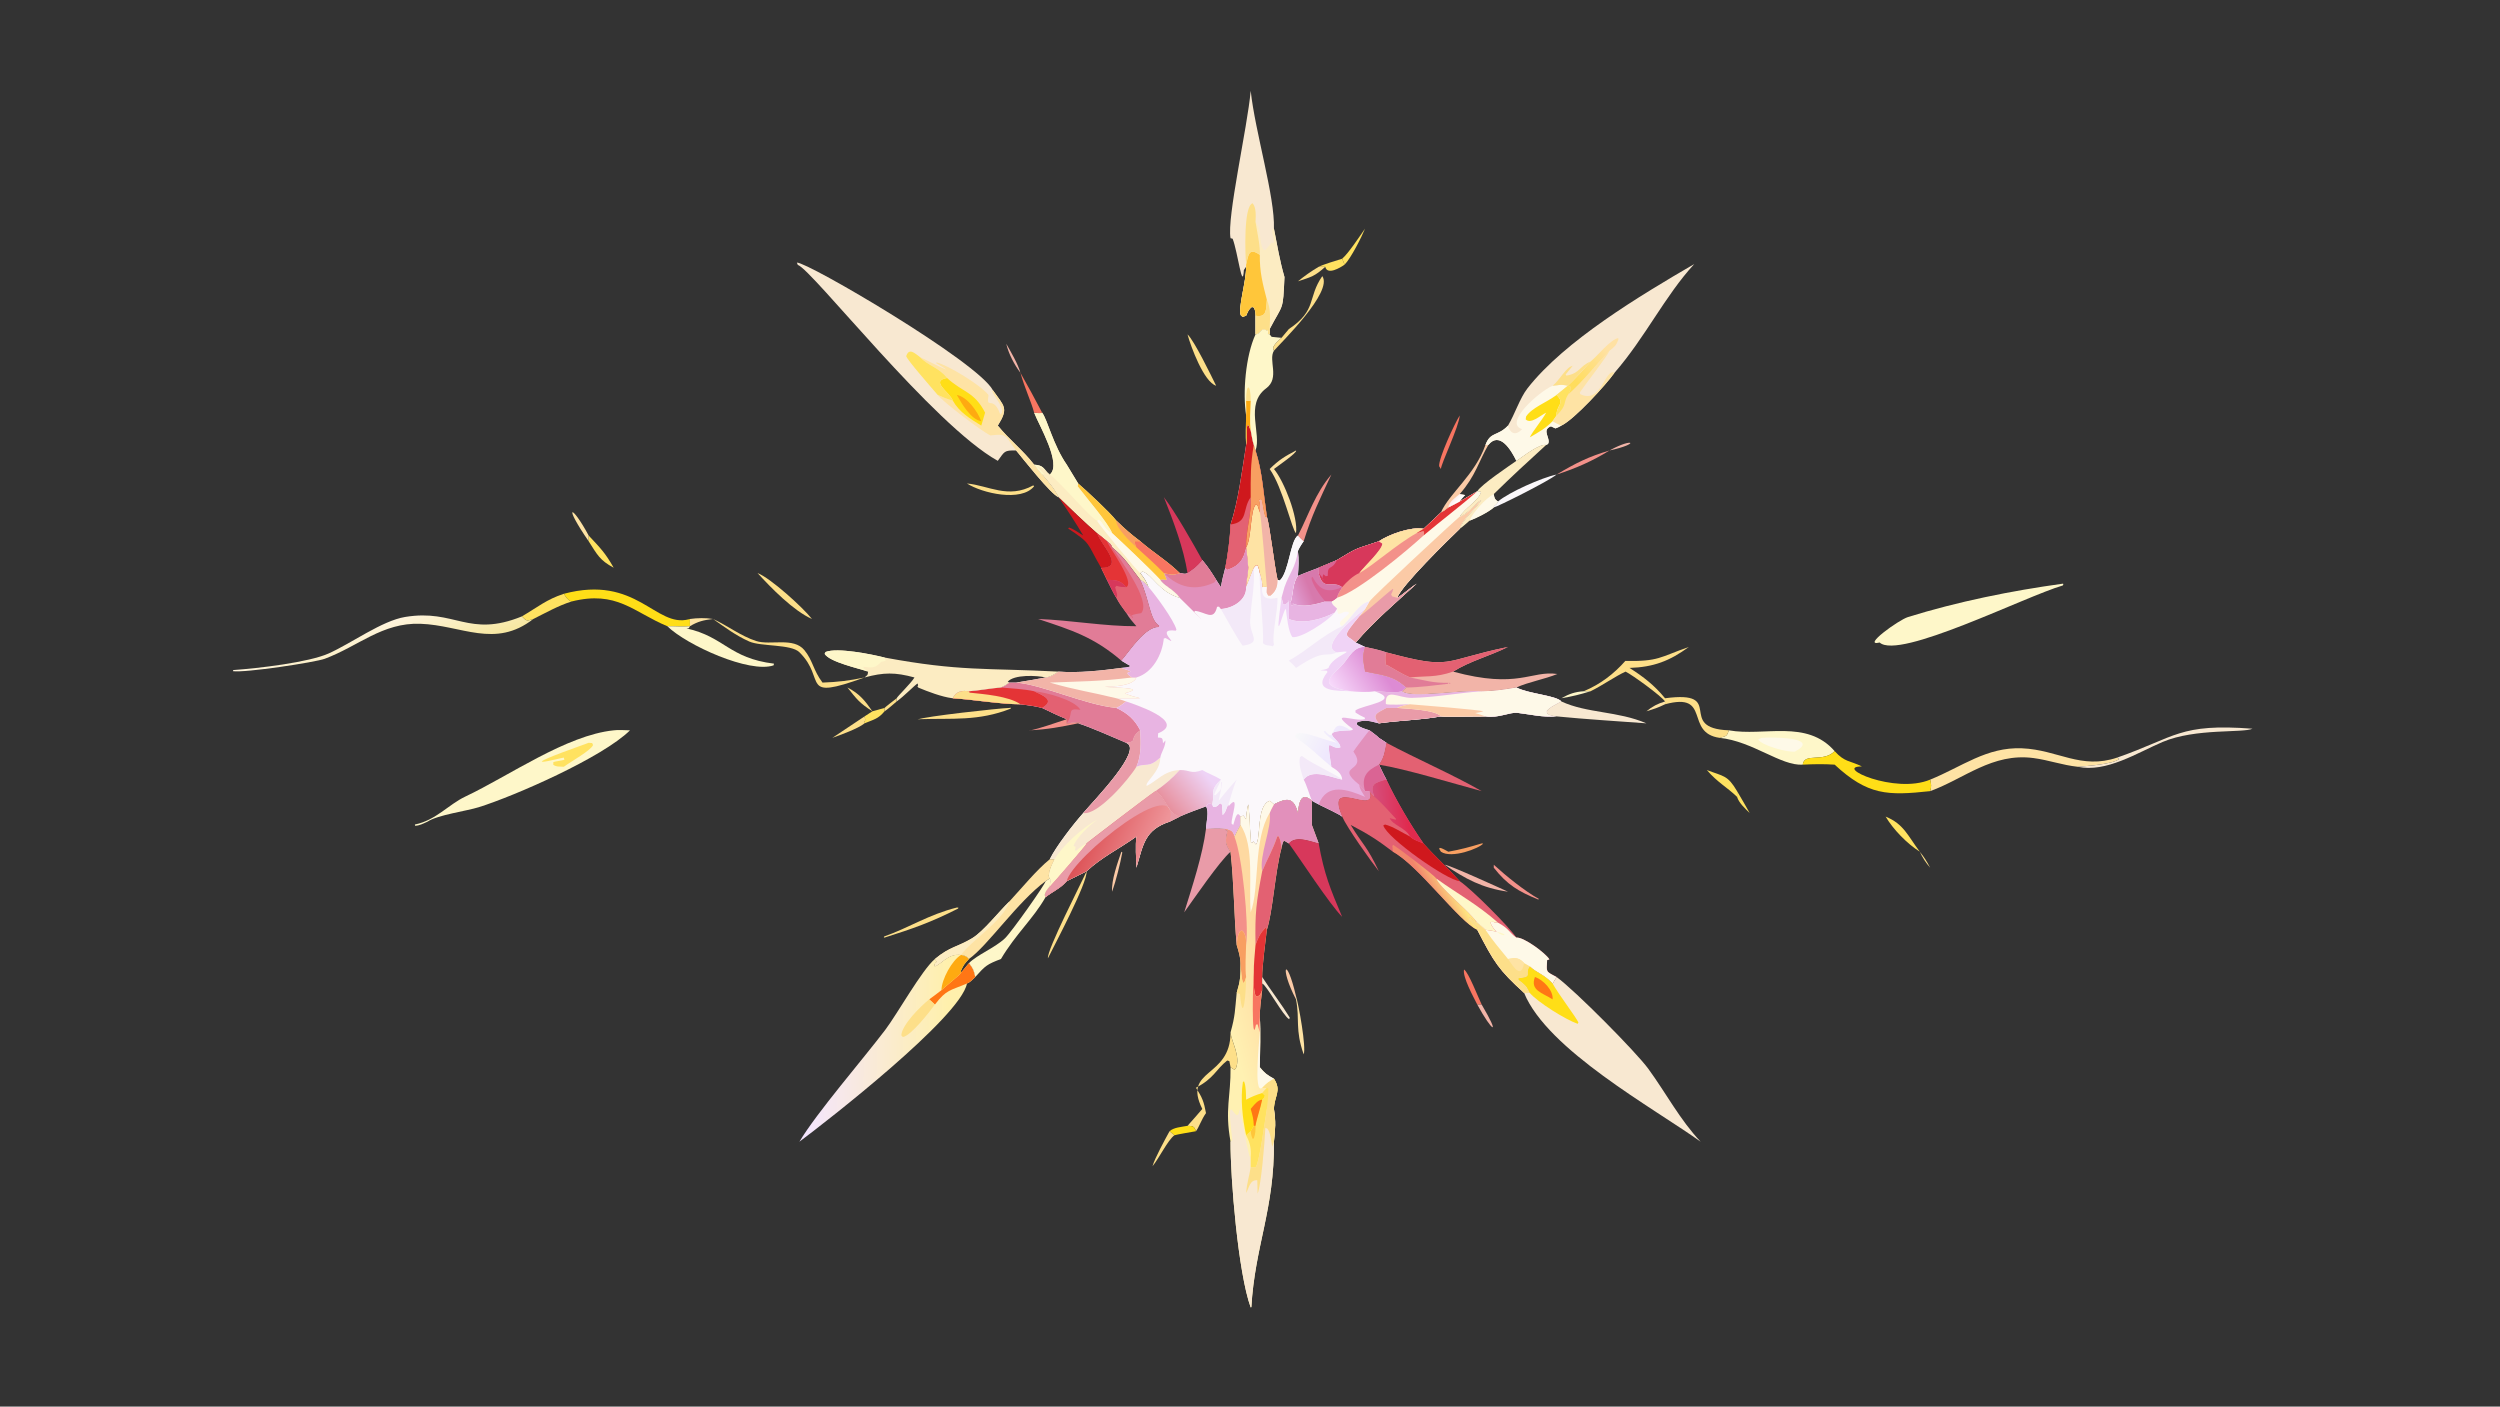 <?xml version="1.0" encoding="UTF-8"?> <svg xmlns="http://www.w3.org/2000/svg" xmlns:xlink="http://www.w3.org/1999/xlink" width="3839" height="2160" viewBox="0 0 3839 2160"><rect x="0" y="0" width="3839" height="2160" fill="#333333" stroke="none"/><path fill="#FBF8FB" transform="matrix(4.219 0 0 4.219 6.10352e-05 0)" d="M453.549 161.932C453.999 159.435 453.444 157.338 454 154.686L454.484 154.78L455.222 156.689C455.465 157.974 455.933 160.842 456.348 161.932L456.975 163.965C459.485 171.774 459.896 179.894 461.097 188.039C462.285 192.063 463.739 205.442 464.987 211.048L465.806 211.275C469.162 208.228 469.624 196.712 472.404 194.922C473.047 195.59 473.803 196.423 474.5 197.011C473.866 197.837 472.767 199.578 472.404 200.559C472.747 203.906 472.573 206.268 472.404 209.618C474.577 208.647 477.691 207.532 479.969 206.639L486.587 203.868C494.725 198.867 493.271 200.013 501.872 197.011C505.396 194.638 513.375 191.606 518.108 192.479C520.22 190.566 522.374 188.467 524.454 186.5C525.71 185.887 526.061 185.581 527.154 184.696L531.296 182.528L537.685 178.81L537.685 178.81L539.001 179.038C538.7 181.638 532.674 185.313 531.296 188.039C533.72 187.561 536.829 183.459 539.118 181.973C536.954 185.496 532.381 188.801 531.296 192.479C526.992 196.586 510.12 213.122 508.523 217.582C509.513 217.311 513.77 213.572 515.6 212.441C508.001 219.374 500.116 226.063 493.431 233.859L496.84 235.461L496.84 235.461C495.664 239.112 496.209 240.685 496.84 244.447C502.942 245.771 507.135 245.817 511.8 250.222L510.361 251.595C513.446 254.338 532.176 250.943 539.286 251.595C543.9 251.565 547.397 250.937 551.917 250.222C556.144 252.51 566.397 253.111 568.291 255.308C566.638 256.19 564.024 257.349 562.968 258.77L563.05 259.671C564.158 260.593 565.107 260.552 566.564 260.749C560.934 261.098 557.456 260.067 552.402 259.467C549.406 259.111 545.419 261.486 540.667 260.749C538.33 260.722 525.542 260.967 524.454 260.749C516.796 262.113 509.505 262.179 501.872 263.275C498.954 262.554 496.758 261.716 493.903 262.951L493.862 263.695C495.083 264.884 496.793 265.271 498.438 265.82C499.195 266.391 501.332 267.933 501.872 268.565L504.613 270.353C503.949 273.558 503.81 275.652 501.872 278.312L501.872 278.312C502.467 279.536 503.943 282.765 504.613 283.757C500.361 284.958 498.427 285.397 500.32 290.034L498.438 287.951C501.528 297.413 481.834 282.067 488.51 297.221C487.381 296.241 481.808 293.713 479.969 292.773C479.516 292.614 477.985 291.712 477.474 291.427L477.474 291.427C473.513 287.88 472.759 292.308 472.404 295.923C470.835 290.127 468.502 290.288 463.674 292.773L462.216 291.494C457.282 292.983 459.048 305.077 457.155 307.453L456.11 306.263L455.848 306.859L455.289 306.714C455.058 304.764 454.648 293.457 454.315 292.819C453.959 294.147 453.601 296.871 453.543 298.254L452.57 296.886L451.489 297.221C451.501 298.07 451.567 299.452 451.489 300.249C450.65 301.723 450.027 302.954 449.292 304.484C448.53 302.238 448.009 302.372 445.976 301.668C443.257 301.444 441.632 301.53 438.949 301.668C439.029 299.272 440.144 295.467 438.949 293.499C435.733 294.68 432.497 295.818 429.371 297.221L425.682 299.062C416.612 302.082 416.16 307.307 413.613 315.817C413.508 312.446 413.225 307.703 413.613 304.484C407.681 308.736 400.748 312.129 395.49 317.125L395.49 317.125L388.264 320.714C385.94 323.407 383.011 324.553 380.557 326.535L380.261 325.823C380.39 324.508 381.244 323.709 382.097 322.627L382.569 320.075L382.097 319.743L381.707 318.773C382.123 316.102 382.694 315.11 383.847 312.729C383.328 312.815 382.644 312.75 382.097 312.729C384.376 308.074 390.682 299.941 394.275 295.923C398.282 291.204 416.399 272.656 409.874 270.353C405.334 268.442 396.787 264.595 392.421 263.275C395.923 262.402 389.402 263.237 388.264 263.275L388.264 261.762C385.154 260.489 382.331 259.121 379.305 257.665C376.694 256.972 374.079 256.645 371.408 256.335C364.187 256.317 354.48 254.646 346.809 254.15C347.87 251.649 350.092 251.237 352.679 251.595C355.9 251.395 360.561 250.533 364.319 250.222C365.643 249.69 366.237 249.234 367.387 248.444L369.853 248.444C373.424 247.914 377.003 247.229 380.557 246.58C382.305 246.456 383.839 245.375 385.269 244.447C392.592 245.005 400.906 244.077 408.153 243.103C409.115 243.004 410.792 242.997 411.423 242.408L408.153 240.459C411.265 236.931 416.663 228.24 421.767 228.228L421.952 227.726C418.509 225.718 418.422 218.104 415.018 211.048C416.374 211.629 417.083 212.605 418.051 213.704C417.031 211.232 416.655 210.721 415.018 208.574L415.811 207.944C419.619 209.201 421.702 215.333 429.371 217.582C427.104 214.453 423.018 212.866 422.32 211.048C423.083 210.755 423.471 210.886 424.284 210.991L424.604 211.034C424.294 210.163 423.985 209.424 423.622 208.574L423.622 208.574C425.757 209.111 427.308 209.371 429.371 208.574C430.584 208.755 431.411 209.129 432.22 208.574C434.444 207.117 435.945 205.962 437.601 203.868C439.812 206.538 440.817 208.109 442.645 211.048L444.369 213.704C444.814 211.119 445.314 209.148 445.976 206.639C446.921 201.922 447.711 195.673 447.887 190.904C450.674 182.618 452.151 170.8 453.549 161.932Z"></path><path fill="#E8B4E2" transform="matrix(4.219 0 0 4.219 6.10352e-05 0)" d="M539.286 251.595C543.9 251.565 547.397 250.937 551.917 250.222C556.144 252.51 566.397 253.111 568.291 255.308C566.638 256.19 564.024 257.349 562.968 258.77L563.05 259.671C564.158 260.593 565.107 260.552 566.564 260.749C560.934 261.098 557.456 260.067 552.402 259.467C549.406 259.111 545.419 261.486 540.667 260.749C538.33 260.722 525.542 260.967 524.454 260.749C516.796 262.113 509.505 262.179 501.872 263.275C498.954 262.554 496.758 261.716 493.903 262.951L493.862 263.695C495.083 264.884 496.793 265.271 498.438 265.82C499.195 266.391 501.332 267.933 501.872 268.565L504.613 270.353C503.949 273.558 503.81 275.652 501.872 278.312L501.872 278.312C502.467 279.536 503.943 282.765 504.613 283.757C500.361 284.958 498.427 285.397 500.32 290.034L498.438 287.951C501.528 297.413 481.834 282.067 488.51 297.221C487.381 296.241 481.808 293.713 479.969 292.773C479.516 292.614 477.985 291.712 477.474 291.427C476.652 289.399 475.464 285.369 474.5 283.757C477.474 279.684 484.237 282.839 488.51 283.757C488.431 281.494 486.339 280.127 484.583 279.088C482.557 266.311 483.903 273.173 487.857 272.031C487.758 268.676 478.97 266.104 491.608 265.82C492.246 265.741 491.938 265.832 492.479 265.402C482.668 257.971 493.121 262.948 496.76 261.735L496.797 261.234C495.402 260.572 494.707 260.234 493.398 259.379L493.314 258.622C495.548 256.641 510.79 255.12 500.32 251.595C503.966 251.649 507.057 252.454 510.361 251.595C513.446 254.338 532.176 250.943 539.286 251.595Z"></path><path fill="#FEF9E8" transform="matrix(4.219 0 0 4.219 6.10352e-05 0)" d="M539.286 251.595C543.9 251.565 547.397 250.937 551.917 250.222C556.144 252.51 566.397 253.111 568.291 255.308C566.638 256.19 564.024 257.349 562.968 258.77L563.05 259.671C564.158 260.593 565.107 260.552 566.564 260.749C560.934 261.098 557.456 260.067 552.402 259.467C549.406 259.111 545.419 261.486 540.667 260.749C538.33 260.722 525.542 260.967 524.454 260.749C516.796 262.113 509.505 262.179 501.872 263.275C499.064 259.938 501.398 259.533 504.613 257.665L508.523 257.665C509.972 256.895 511.595 256.668 513.211 256.335C511.699 256.375 505.38 256.691 504.416 256.26C504.035 250.111 508.945 254.108 513.879 254.009C522.465 253.837 530.843 252.194 539.286 251.595Z"></path><path fill="#E99BA8" transform="matrix(4.219 0 0 4.219 6.10352e-05 0)" d="M504.613 257.665L508.523 257.665C511.86 257.946 522.556 258.345 524.454 260.749C516.796 262.113 509.505 262.179 501.872 263.275C499.064 259.938 501.398 259.533 504.613 257.665Z"></path><path fill="#FBCAA6" transform="matrix(4.219 0 0 4.219 6.10352e-05 0)" d="M513.211 256.335C516.623 256.605 538.411 258.325 539.885 258.913C531.8 261.414 526.963 255.832 540.667 260.749C538.33 260.722 525.542 260.967 524.454 260.749C522.556 258.345 511.86 257.946 508.523 257.665C509.972 256.895 511.595 256.668 513.211 256.335Z"></path><path fill="#E290BB" transform="matrix(4.219 0 0 4.219 6.10352e-05 0)" d="M494.746 285.63C485.242 278.085 498.095 281.277 492.597 273.538C492.717 273.177 498.2 265.979 498.438 265.82C499.195 266.391 501.332 267.933 501.872 268.565L504.613 270.353C503.949 273.558 503.81 275.652 501.872 278.312L501.872 278.312C502.467 279.536 503.943 282.765 504.613 283.757C500.361 284.958 498.427 285.397 500.32 290.034L498.438 287.951L496.84 287.951L494.746 285.63Z"></path><path fill="#DA6494" transform="matrix(4.219 0 0 4.219 6.10352e-05 0)" d="M496.84 287.951C495.446 282.936 497.209 280.542 501.872 278.312C502.467 279.536 503.943 282.765 504.613 283.757C500.361 284.958 498.427 285.397 500.32 290.034L498.438 287.951L496.84 287.951Z"></path><path fill="#E290BB" transform="matrix(4.219 0 0 4.219 6.10352e-05 0)" d="M494.746 285.63L496.84 287.951L498.438 287.951C501.528 297.413 481.834 282.067 488.51 297.221C487.381 296.241 481.808 293.713 479.969 292.773C483.076 284.659 490.649 287.412 496.84 290.034C495.974 288.653 494.81 287.168 494.746 285.63Z"></path><path fill="#F8E8D1" transform="matrix(4.219 0 0 4.219 6.10352e-05 0)" d="M409.874 270.353C414.457 269.819 410.615 269.084 415.018 265.82C415.173 270.376 415.519 274.789 413.613 279.088C417.437 277.53 417.823 279.745 422.32 275.743L422.295 276.206C422 281.178 416.596 284.736 417.374 286.052C421.056 284.313 423.513 280.569 429.371 280.271C426.575 283.382 423.961 285.596 420.549 287.951C424.209 290.178 425.12 296.347 429.371 297.221L425.682 299.062C416.612 302.082 416.16 307.307 413.613 315.817C413.508 312.446 413.225 307.703 413.613 304.484C407.681 308.736 400.748 312.129 395.49 317.125L395.49 317.125L388.264 320.714C385.94 323.407 383.011 324.553 380.557 326.535L380.261 325.823C380.39 324.508 381.244 323.709 382.097 322.627L382.569 320.075L382.097 319.743L381.707 318.773C382.123 316.102 382.694 315.11 383.847 312.729C383.328 312.815 382.644 312.75 382.097 312.729C384.376 308.074 390.682 299.941 394.275 295.923C398.282 291.204 416.399 272.656 409.874 270.353Z"></path><defs><linearGradient id="gradient_0" gradientUnits="userSpaceOnUse" x1="397.591" y1="301.519" x2="419.069" y2="311.121"><stop offset="0" stop-color="#DD5458"></stop><stop offset="1" stop-color="#EE9499"></stop></linearGradient></defs><path fill="url(#gradient_0)" transform="matrix(4.219 0 0 4.219 6.10352e-05 0)" d="M420.549 287.951C424.209 290.178 425.12 296.347 429.371 297.221L425.682 299.062C416.612 302.082 416.16 307.307 413.613 315.817C413.508 312.446 413.225 307.703 413.613 304.484C407.681 308.736 400.748 312.129 395.49 317.125L395.49 317.125L388.264 320.714C385.94 323.407 383.011 324.553 380.557 326.535L380.261 325.823C380.39 324.508 381.244 323.709 382.097 322.627C383.6 321.062 394.78 308.143 395.49 306.982C395.252 307.055 417.775 289.798 420.549 287.951Z"></path><path fill="#E99BA8" transform="matrix(4.219 0 0 4.219 6.10352e-05 0)" d="M420.549 287.951C424.209 290.178 425.12 296.347 429.371 297.221L425.682 299.062C430.339 279.996 390.087 312.12 388.264 320.714C385.94 323.407 383.011 324.553 380.557 326.535L380.261 325.823C380.39 324.508 381.244 323.709 382.097 322.627C383.6 321.062 394.78 308.143 395.49 306.982C395.252 307.055 417.775 289.798 420.549 287.951Z"></path><path fill="#E99BA8" transform="matrix(4.219 0 0 4.219 6.10352e-05 0)" d="M409.874 270.353C414.457 269.819 410.615 269.084 415.018 265.82C415.173 270.376 415.519 274.789 413.613 279.088C411.026 283.481 399.54 296.885 394.275 295.923C398.282 291.204 416.399 272.656 409.874 270.353Z"></path><path fill="#FEF7C9" transform="matrix(4.219 0 0 4.219 6.10352e-05 0)" d="M383.847 312.729C386.399 308.163 394.2 300.987 399.339 298.395C396.568 300.273 391.913 304.752 390.727 307.862L391.506 308.256C391.402 308.673 391.305 309.052 391.219 309.474L391.814 309.574C393.314 308.208 393.706 307.967 395.49 306.982C394.78 308.143 383.6 321.062 382.097 322.627L382.569 320.075L382.097 319.743L381.707 318.773C382.123 316.102 382.694 315.11 383.847 312.729Z"></path><path fill="#FEF9E8" transform="matrix(4.219 0 0 4.219 6.10352e-05 0)" d="M537.685 178.81L537.685 178.81L539.001 179.038C538.7 181.638 532.674 185.313 531.296 188.039C533.72 187.561 536.829 183.459 539.118 181.973C536.954 185.496 532.381 188.801 531.296 192.479C526.992 196.586 510.12 213.122 508.523 217.582C509.513 217.311 513.77 213.572 515.6 212.441C508.001 219.374 500.116 226.063 493.431 233.859C489.851 230.628 488.038 232.506 494.746 224.345C495.471 223.47 496.149 222.571 496.84 221.669L498.438 218.94C494.796 219.265 491.201 225.848 488.51 227.924C485.995 226.542 490.131 224.706 491.011 223.093L490.683 222.678C488.474 222.444 488.366 223.612 487.015 223.408L486.587 221.669L486.67 221.51C485.562 220.452 485.115 220.455 484.583 218.94C485.491 218.426 485.818 218.274 486.587 217.582C486.939 216.058 487.693 215.044 488.51 213.704C484.545 210.825 481.708 215.55 479.969 208.574L479.969 206.639L486.587 203.868C494.725 198.867 493.271 200.013 501.872 197.011C505.396 194.638 513.375 191.606 518.108 192.479C520.22 190.566 522.374 188.467 524.454 186.5C525.71 185.887 526.061 185.581 527.154 184.696L531.296 182.528L537.685 178.81Z"></path><path fill="#F3918A" transform="matrix(4.219 0 0 4.219 6.10352e-05 0)" d="M501.872 197.011C505.396 194.638 513.375 191.606 518.108 192.479L515.6 194.05C517.418 193.797 518.93 192.318 518.108 194.922C512.368 200.225 494.147 215.463 486.587 217.582C486.939 216.058 487.693 215.044 488.51 213.704C484.545 210.825 481.708 215.55 479.969 208.574L479.969 206.639L486.587 203.868C494.725 198.867 493.271 200.013 501.872 197.011Z"></path><path fill="#D7385B" transform="matrix(4.219 0 0 4.219 6.10352e-05 0)" d="M501.872 197.011L503.117 197.838C503.273 199.951 496.412 206.32 494.746 208.574C492.393 209.607 490.161 211.77 488.51 213.704C484.545 210.825 481.708 215.55 479.969 208.574L479.969 206.639L486.587 203.868C494.725 198.867 493.271 200.013 501.872 197.011Z"></path><path fill="#DA6494" transform="matrix(4.219 0 0 4.219 6.10352e-05 0)" d="M486.587 203.868C484.678 207.93 483.188 205.133 483.282 209.577L482.554 209.745L481.688 209.005C480.459 211.595 483.309 212.434 479.969 208.574L479.969 206.639L486.587 203.868Z"></path><path fill="#FEE3A4" transform="matrix(4.219 0 0 4.219 6.10352e-05 0)" d="M501.872 197.011C505.396 194.638 513.375 191.606 518.108 192.479L515.6 194.05C508.287 198.117 499.445 206.107 494.746 208.574C496.412 206.32 503.273 199.951 503.117 197.838L501.872 197.011Z"></path><path fill="#FBCAA6" transform="matrix(4.219 0 0 4.219 6.10352e-05 0)" d="M531.296 188.039C533.72 187.561 536.829 183.459 539.118 181.973C536.954 185.496 532.381 188.801 531.296 192.479C526.992 196.586 510.12 213.122 508.523 217.582C509.513 217.311 513.77 213.572 515.6 212.441C508.001 219.374 500.116 226.063 493.431 233.859C489.851 230.628 488.038 232.506 494.746 224.345C495.471 223.47 496.149 222.571 496.84 221.669L498.438 218.94C499.596 217.177 528.462 190.383 531.296 188.039Z"></path><path fill="#E99BA8" transform="matrix(4.219 0 0 4.219 6.10352e-05 0)" d="M515.6 212.441C508.001 219.374 500.116 226.063 493.431 233.859C489.851 230.628 488.038 232.506 494.746 224.345C497.209 222.874 503.787 216.673 506.94 214.328L507.271 214.7L507.064 214.363C506.905 215.227 506.771 215.566 506.332 216.329L506.681 217.057L508.523 217.582C509.513 217.311 513.77 213.572 515.6 212.441Z"></path><path fill="#E43436" transform="matrix(4.219 0 0 4.219 6.10352e-05 0)" d="M537.685 178.81L537.685 178.81C532.108 183.786 524.275 189.712 518.108 194.922C518.93 192.318 517.418 193.797 515.6 194.05L518.108 192.479C520.22 190.566 522.374 188.467 524.454 186.5C525.71 185.887 526.061 185.581 527.154 184.696L531.296 182.528L537.685 178.81Z"></path><path fill="#CF181D" transform="matrix(4.219 0 0 4.219 6.10352e-05 0)" d="M453.549 161.932C453.999 159.435 453.444 157.338 454 154.686L454.484 154.78L455.222 156.689C455.465 157.974 455.933 160.842 456.348 161.932L456.975 163.965C459.485 171.774 459.896 179.894 461.097 188.039C462.285 192.063 463.739 205.442 464.987 211.048C465.065 213.491 464.377 215.261 462.432 216.839L461.603 216.839C460.736 215.517 461.037 215.588 461.097 213.704C460.585 213.548 459.967 213.663 459.394 213.704C459.64 212.586 458.843 209.693 458.537 208.574C458.316 207.394 458.19 206.967 457.77 205.842L457.141 205.735L456.348 206.639L453.549 213.704C453.624 211.11 454.235 209.193 454.362 206.22L454.305 206.409C454.103 203.939 453.851 201.657 453.549 199.206L453.549 199.206C452.453 203.796 451.183 205.791 446.696 207.344L445.976 206.639C446.921 201.922 447.711 195.673 447.887 190.904C450.674 182.618 452.151 170.8 453.549 161.932Z"></path><path fill="#FEE3A4" transform="matrix(4.219 0 0 4.219 6.10352e-05 0)" d="M458.537 186.5C458.6 184.997 458.798 183.444 458.231 182.067L459.058 181.601C459.556 182.097 460.19 189.806 461.097 188.039C462.285 192.063 463.739 205.442 464.987 211.048C465.065 213.491 464.377 215.261 462.432 216.839L461.603 216.839C460.736 215.517 461.037 215.588 461.097 213.704C460.585 213.548 459.967 213.663 459.394 213.704C459.64 212.586 458.843 209.693 458.537 208.574C458.316 207.394 458.19 206.967 457.77 205.842L457.141 205.735L456.348 206.639L453.549 213.704C453.624 211.11 454.235 209.193 454.362 206.22L454.305 206.409C454.103 203.939 453.851 201.657 453.549 199.206C455.545 196.247 454.998 185.7 457.069 183.635L457.731 183.945L458.537 186.5Z"></path><path fill="#F2B4A8" transform="matrix(4.219 0 0 4.219 6.10352e-05 0)" d="M458.537 186.5C458.6 184.997 458.798 183.444 458.231 182.067L459.058 181.601C459.556 182.097 460.19 189.806 461.097 188.039C462.285 192.063 463.739 205.442 464.987 211.048C465.065 213.491 464.377 215.261 462.432 216.839L461.603 216.839C460.736 215.517 461.037 215.588 461.097 213.704C460.874 210.916 458.978 187.087 458.537 186.5Z"></path><path fill="#E36172" transform="matrix(4.219 0 0 4.219 6.10352e-05 0)" d="M455.222 180.965C455.731 186.267 453.396 193.049 453.549 199.206C452.453 203.796 451.183 205.791 446.696 207.344L445.976 206.639C446.921 201.922 447.711 195.673 447.887 190.904C454.525 190.036 452.03 185.472 455.222 180.965Z"></path><path fill="#F89F61" transform="matrix(4.219 0 0 4.219 6.10352e-05 0)" d="M456.348 161.932L456.975 163.965C459.485 171.774 459.896 179.894 461.097 188.039C460.19 189.806 459.556 182.097 459.058 181.601L458.231 182.067C458.798 183.444 458.6 184.997 458.537 186.5L457.731 183.945L457.069 183.635C454.998 185.7 455.545 196.247 453.549 199.206L453.549 199.206C453.396 193.049 455.731 186.267 455.222 180.965C455.199 173.876 455.103 168.962 456.348 161.932Z"></path><path fill="#E17C97" transform="matrix(4.219 0 0 4.219 6.10352e-05 0)" d="M367.387 248.444L369.853 248.444C379.432 249.189 394.925 256.57 406.324 257.665C410.5 259.63 412.996 261.895 415.018 265.82C410.615 269.084 414.457 269.819 409.874 270.353C405.334 268.442 396.787 264.595 392.421 263.275C395.923 262.402 389.402 263.237 388.264 263.275L388.264 261.762C385.154 260.489 382.331 259.121 379.305 257.665C376.694 256.972 374.079 256.645 371.408 256.335C364.187 256.317 354.48 254.646 346.809 254.15C347.87 251.649 350.092 251.237 352.679 251.595C355.9 251.395 360.561 250.533 364.319 250.222C365.643 249.69 366.237 249.234 367.387 248.444Z"></path><path fill="#E43436" transform="matrix(4.219 0 0 4.219 6.10352e-05 0)" d="M352.679 251.595C355.9 251.395 360.561 250.533 364.319 250.222C367.894 250.534 373.028 250.837 376.397 251.595C379.559 253.128 384.215 254.797 379.305 257.665C376.694 256.972 374.079 256.645 371.408 256.335C364.187 256.317 354.48 254.646 346.809 254.15C347.87 251.649 350.092 251.237 352.679 251.595Z"></path><path fill="#FDDF89" transform="matrix(4.219 0 0 4.219 6.10352e-05 0)" d="M346.809 254.15C347.87 251.649 350.092 251.237 352.679 251.595L352.882 252.103C357.83 252.613 367.269 253.357 371.408 256.335C364.187 256.317 354.48 254.646 346.809 254.15Z"></path><path fill="#E36172" transform="matrix(4.219 0 0 4.219 6.10352e-05 0)" d="M376.397 251.595C380.389 251.939 391.093 254.636 393.239 258.35C387.944 257.616 391.024 259.529 388.264 263.275L388.264 261.762C385.154 260.489 382.331 259.121 379.305 257.665C384.215 254.797 379.559 253.128 376.397 251.595Z"></path><path fill="#E290BB" transform="matrix(4.219 0 0 4.219 6.10352e-05 0)" d="M453.549 199.206C453.851 201.657 454.103 203.939 454.305 206.409L454.362 206.22C454.235 209.193 453.624 211.11 453.549 213.704C453.789 218.36 448.764 221.414 444.369 221.669L443.685 220.805L442.983 220.858C441.733 226.267 438.746 222.691 434.96 222.34L434.594 222.832C442.275 230.233 431.699 219.894 429.717 217.922L429.371 217.582C427.104 214.453 423.018 212.866 422.32 211.048C423.083 210.755 423.471 210.886 424.284 210.991L424.604 211.034C424.294 210.163 423.985 209.424 423.622 208.574L423.622 208.574C425.757 209.111 427.308 209.371 429.371 208.574C430.584 208.755 431.411 209.129 432.22 208.574C434.444 207.117 435.945 205.962 437.601 203.868C439.812 206.538 440.817 208.109 442.645 211.048L444.369 213.704C444.814 211.119 445.314 209.148 445.976 206.639L446.696 207.344C451.183 205.791 452.453 203.796 453.549 199.206L453.549 199.206Z"></path><path fill="#E17C97" transform="matrix(4.219 0 0 4.219 6.10352e-05 0)" d="M437.601 203.868C439.812 206.538 440.817 208.109 442.645 211.048L441.983 212.006C435.127 215.191 429.056 214.031 423.622 208.574C425.757 209.111 427.308 209.371 429.371 208.574C430.584 208.755 431.411 209.129 432.22 208.574C434.444 207.117 435.945 205.962 437.601 203.868Z"></path><path fill="#F2B4A8" transform="matrix(4.219 0 0 4.219 6.10352e-05 0)" d="M385.269 244.447C392.592 245.005 400.906 244.077 408.153 243.103L408.519 243.227C415.582 245.587 407.048 243.454 412.06 246.58L413.613 246.58C412.485 249.679 405.153 249.911 402.186 249.94C403.888 250.417 418.309 250.074 409.41 252.302C410.653 253.084 413.473 253.727 415.018 254.15L406.324 254.15L409.874 255.308C408.766 256.139 407.579 257.147 406.324 257.665C394.925 256.57 379.432 249.189 369.853 248.444C373.424 247.914 377.003 247.229 380.557 246.58C382.305 246.456 383.839 245.375 385.269 244.447Z"></path><path fill="#FEF9E8" transform="matrix(4.219 0 0 4.219 6.10352e-05 0)" d="M412.06 246.58L413.613 246.58C412.485 249.679 405.153 249.911 402.186 249.94C403.888 250.417 418.309 250.074 409.41 252.302C410.653 253.084 413.473 253.727 415.018 254.15L406.324 254.15C397.083 251.868 391.856 251.261 382.097 248.444C393.274 247.978 400.211 248.067 412.06 246.58Z"></path><path fill="#E8B4E2" transform="matrix(4.219 0 0 4.219 6.10352e-05 0)" d="M415.018 211.048C416.374 211.629 417.083 212.605 418.051 213.704C420.6 216.585 427.244 225.664 428.187 229.154L427.975 229.55C419.579 228.457 430.567 235.995 424.261 232.234L423.592 232.393C423.037 238.25 419.497 244.898 413.613 246.58L412.06 246.58C407.048 243.454 415.582 245.587 408.519 243.227L408.153 243.103C409.115 243.004 410.792 242.997 411.423 242.408L408.153 240.459C411.265 236.931 416.663 228.24 421.767 228.228L421.952 227.726C418.509 225.718 418.422 218.104 415.018 211.048Z"></path><defs><linearGradient id="gradient_1" gradientUnits="userSpaceOnUse" x1="426.087" y1="295.073" x2="440.12" y2="283.543"><stop offset="0" stop-color="#E7909D"></stop><stop offset="1" stop-color="#EED3F6"></stop></linearGradient></defs><path fill="url(#gradient_1)" transform="matrix(4.219 0 0 4.219 6.10352e-05 0)" d="M437.601 280.271C439.762 281.578 442.388 282.447 444.369 283.757C440.086 288.013 442.235 288.418 441.236 292.773L439.892 292.286L438.949 293.499C435.733 294.68 432.497 295.818 429.371 297.221C425.12 296.347 424.209 290.178 420.549 287.951C423.961 285.596 426.575 283.382 429.371 280.271C433.188 280.163 433.396 281.887 437.601 280.271Z"></path><defs><linearGradient id="gradient_2" gradientUnits="userSpaceOnUse" x1="502.51" y1="243.727" x2="487.436" y2="253.778"><stop offset="0" stop-color="#DD8BD4"></stop><stop offset="1" stop-color="#F7D9FB"></stop></linearGradient></defs><path fill="url(#gradient_2)" transform="matrix(4.219 0 0 4.219 6.10352e-05 0)" d="M491.608 251.595C477.894 249.697 485.502 245.536 488.83 241.722C491.15 239.064 492.641 235.298 496.84 235.461L496.84 235.461C495.664 239.112 496.209 240.685 496.84 244.447C502.942 245.771 507.135 245.817 511.8 250.222L510.361 251.595C507.057 252.454 503.966 251.649 500.32 251.595C497.78 252.048 494.164 251.835 491.608 251.595Z"></path><path fill="#E8B4E2" transform="matrix(4.219 0 0 4.219 6.10352e-05 0)" d="M409.874 255.308C412.348 256.167 432.273 262.514 421.529 266.902L421.444 268.435C423.113 268.465 423.214 268.703 423.286 270.532L424.176 269.488C424.274 271.762 422.536 274.005 422.32 275.743C417.823 279.745 417.437 277.53 413.613 279.088C415.519 274.789 415.173 270.376 415.018 265.82C412.996 261.895 410.5 259.63 406.324 257.665C407.579 257.147 408.766 256.139 409.874 255.308Z"></path><defs><linearGradient id="gradient_3" gradientUnits="userSpaceOnUse" x1="476.01" y1="212.566" x2="469.666" y2="215.197"><stop offset="0" stop-color="#D779AC"></stop><stop offset="1" stop-color="#E09DD2"></stop></linearGradient></defs><path fill="url(#gradient_3)" transform="matrix(4.219 0 0 4.219 6.10352e-05 0)" d="M472.404 209.618C474.577 208.647 477.691 207.532 479.969 206.639L479.969 208.574C481.708 215.55 484.545 210.825 488.51 213.704C487.693 215.044 486.939 216.058 486.587 217.582C485.818 218.274 485.491 218.426 484.583 218.94L482.348 218.94C478.741 219.982 474.103 221.313 470.521 219.664L470.613 220.248L469.967 220.381L469.863 218.94C470.594 216.284 470.58 211.719 472.404 209.618Z"></path><path fill="#DA6494" transform="matrix(4.219 0 0 4.219 6.10352e-05 0)" d="M482.348 218.94C480.613 216.922 477.587 212.774 477.32 210.314L477.706 209.931C480.125 214.605 483.007 215.972 488.089 213.88L488.51 213.704C487.693 215.044 486.939 216.058 486.587 217.582C485.818 218.274 485.491 218.426 484.583 218.94L482.348 218.94Z"></path><path fill="#F3E9F8" transform="matrix(4.219 0 0 4.219 6.10352e-05 0)" d="M453.549 213.704L456.348 206.639C456.758 214.085 455.41 218.527 455.022 225.727C454.717 231.383 459.671 233.944 452.277 235.018C449.743 231.447 446.714 225.672 444.369 221.669C448.764 221.414 453.789 218.36 453.549 213.704Z"></path><path fill="#F0D3F6" transform="matrix(4.219 0 0 4.219 6.10352e-05 0)" d="M486.587 237.449C479.519 235.403 494.629 223.061 496.84 221.669C496.149 222.571 495.471 223.47 494.746 224.345C488.038 232.506 489.851 230.628 493.431 233.859L496.84 235.461C492.641 235.298 491.15 239.064 488.83 241.722C485.502 245.536 477.894 249.697 491.608 251.595C486.985 251.372 477.247 251.959 483.152 244.624L482.987 244.148C478.061 243.757 481.82 244.273 483.524 243.122C485.073 238.39 495.45 236.345 486.587 237.449Z"></path><path fill="#FBF8FB" transform="matrix(4.219 0 0 4.219 6.10352e-05 0)" d="M464.987 211.048L465.806 211.275C469.162 208.228 469.624 196.712 472.404 194.922C473.047 195.59 473.803 196.423 474.5 197.011C473.866 197.837 472.767 199.578 472.404 200.559C472.747 203.906 472.573 206.268 472.404 209.618C470.58 211.719 470.594 216.284 469.863 218.94L468.62 218.559L469.092 218.94C467.99 219.875 468.128 220.109 467.104 220.027L466.437 217.582L467.508 213.704C465.542 214.418 465.549 215.631 464.987 217.582C461.285 218.323 459.03 217.926 459.394 213.704C459.967 213.663 460.585 213.548 461.097 213.704C461.037 215.588 460.736 215.517 461.603 216.839L462.432 216.839C464.377 215.261 465.065 213.491 464.987 211.048Z"></path><path fill="#E8B4E2" transform="matrix(4.219 0 0 4.219 6.10352e-05 0)" d="M472.404 200.559C472.747 203.906 472.573 206.268 472.404 209.618C470.58 211.719 470.594 216.284 469.863 218.94L468.62 218.559L469.092 218.94C467.99 219.875 468.128 220.109 467.104 220.027L466.437 217.582L467.508 213.704C469.364 208.405 471.503 206.849 472.404 200.559Z"></path><path fill="#E8B4E2" transform="matrix(4.219 0 0 4.219 6.10352e-05 0)" d="M438.949 293.499L439.892 292.286L441.236 292.773L441.55 293.692C443.775 294.011 443.612 291.397 444.77 292.889L445.01 296.642C446.249 295.644 446.234 294.208 447.083 292.773L447.187 293.455C451.557 288.223 447.979 297.763 448.284 299.799L448.839 300.255C449.359 299.167 450.064 294.387 451.489 297.221C451.501 298.07 451.567 299.452 451.489 300.249C450.65 301.723 450.027 302.954 449.292 304.484C448.53 302.238 448.009 302.372 445.976 301.668C443.257 301.444 441.632 301.53 438.949 301.668C439.029 299.272 440.144 295.467 438.949 293.499Z"></path><path fill="#F3E9F8" transform="matrix(4.219 0 0 4.219 6.10352e-05 0)" d="M498.438 218.94L496.84 221.669C494.629 223.061 479.519 235.403 486.587 237.449C482.139 239.523 482.663 235.781 471.71 243.103C470.9 242.101 470.029 241.337 469.092 240.459C475.864 236.759 480.998 231.419 488.51 227.924C491.201 225.848 494.796 219.265 498.438 218.94Z"></path><path fill="#F3E9F8" transform="matrix(4.219 0 0 4.219 6.10352e-05 0)" d="M458.537 208.574C458.843 209.693 459.64 212.586 459.394 213.704C459.03 217.926 461.285 218.323 464.987 217.582C465.138 222.034 462.826 231.528 463.695 234.648L463.276 235.257C461.945 234.731 460.456 235.167 459.676 234.023C460.115 229.364 458.109 211.517 458.537 208.574Z"></path><path fill="#E8B4E2" transform="matrix(4.219 0 0 4.219 6.10352e-05 0)" d="M469.092 218.94L468.62 218.559L469.863 218.94L469.967 220.381L470.613 220.248L470.521 219.664C474.103 221.313 478.741 219.982 482.348 218.94L484.583 218.94C485.115 220.455 485.562 220.452 486.67 221.51L486.587 221.669L485.753 222.984C481.119 225.454 474.035 227.398 469.092 225.296C469.207 223.15 469.139 221.084 469.092 218.94Z"></path><defs><linearGradient id="gradient_4" gradientUnits="userSpaceOnUse" x1="471.139" y1="267.276" x2="483.538" y2="273.623"><stop offset="0" stop-color="#F8F9F9"></stop><stop offset="1" stop-color="#EFE8FD"></stop></linearGradient></defs><path fill="url(#gradient_4)" transform="matrix(4.219 0 0 4.219 6.10352e-05 0)" d="M486.587 270.353C485.075 269.21 482.646 267.741 481.795 266.269L482.224 265.964C487.037 271.69 482.991 259.948 491.608 265.82C478.97 266.104 487.758 268.676 487.857 272.031C483.903 273.173 482.557 266.311 484.583 279.088C480.077 275.316 476.379 271.56 471.361 268.231C471.347 264.503 481.552 269.324 486.587 270.353Z"></path><path fill="#F0D3F6" transform="matrix(4.219 0 0 4.219 6.10352e-05 0)" d="M485.753 222.984C483.73 225.738 473.447 232.562 470.349 231.862C468.893 229.73 468.357 224.422 468.039 221.768L467.769 221.767C466.522 224.077 463.813 236.484 466.437 217.582L467.104 220.027C468.128 220.109 467.99 219.875 469.092 218.94C469.139 221.084 469.207 223.15 469.092 225.296C474.035 227.398 481.119 225.454 485.753 222.984Z"></path><path fill="#F3E9F8" transform="matrix(4.219 0 0 4.219 6.10352e-05 0)" d="M474.5 283.757C473.72 281.392 472.512 277.965 473.172 275.546L473.854 275.146L474.124 275.355C477.932 278.256 487.462 282.421 488.51 283.757C484.237 282.839 477.474 279.684 474.5 283.757Z"></path><path fill="#F3E9F8" transform="matrix(4.219 0 0 4.219 6.10352e-05 0)" d="M444.369 283.757L444.247 284.107C443.595 285.942 442.245 287.992 441.967 289.352L442.431 289.433C444.813 286.874 444.329 288.069 444.484 284.714L444.808 284.707C443.838 293.53 440.954 293.757 450.112 283.757C448.946 286.054 447.414 292.28 447.083 292.773C446.234 294.208 446.249 295.644 445.01 296.642L444.77 292.889C443.612 291.397 443.775 294.011 441.55 293.692L441.236 292.773C442.235 288.418 440.086 288.013 444.369 283.757Z"></path><defs><linearGradient id="gradient_5" gradientUnits="userSpaceOnUse" x1="463.82" y1="361.252" x2="445.478" y2="366.205"><stop offset="0" stop-color="#FED9A1"></stop><stop offset="1" stop-color="#FFF1B2"></stop></linearGradient></defs><path fill="url(#gradient_5)" transform="matrix(4.219 0 0 4.219 6.10352e-05 0)" d="M472.404 295.923C472.759 292.308 473.513 287.88 477.474 291.427C477.483 294.234 477.569 297.481 477.474 300.249L479.969 306.982C476.608 306.135 471.613 304.01 469.092 306.982L467.341 305.944C466.732 306.784 466.657 307.621 466.437 308.648C464.055 317.435 463.241 332.044 461.097 338.415C460.642 342.22 459.349 352.081 459.394 355.603L459.394 357.979L459.394 360.394C459.124 362.617 458.43 367.987 458.537 370.122C458.923 375.401 458.619 382.976 458.537 388.445C460.33 390.637 461.17 391.239 463.674 392.624C466.55 397.088 463.802 398.785 463.674 403.622C464.399 408.453 464.187 410.735 463.674 415.557C463.908 440.156 456.736 453.486 455.461 475.764L455.209 475.842C450.642 463.291 447.809 428.654 447.887 415.557C445.732 403.708 448.006 399.263 447.887 388.445L449.303 389.359L449.829 388.864C451.615 384.525 448.272 379.197 447.929 376.156L447.887 375.757C449.595 369.686 449.489 367.685 450.112 361.407C451.486 356.871 451.58 355.09 451.489 350.54C451.44 348.028 450.814 346.298 450.112 343.913C449.122 332.796 449.158 321.838 447.887 310C445.64 306.791 446.089 305.753 446.813 302.294L446.033 302.094L445.976 301.668C448.009 302.372 448.53 302.238 449.292 304.484C450.027 302.954 450.65 301.723 451.489 300.249C451.567 299.452 451.501 298.07 451.489 297.221L452.57 296.886L453.543 298.254C453.601 296.871 453.959 294.147 454.315 292.819C454.648 293.457 455.058 304.764 455.289 306.714L455.848 306.859L456.11 306.263L457.155 307.453C459.048 305.077 457.282 292.983 462.216 291.494L463.674 292.773C468.502 290.288 470.835 290.127 472.404 295.923Z"></path><path fill="#F8E8D1" transform="matrix(4.219 0 0 4.219 6.10352e-05 0)" d="M461.097 403.622C462.148 403.222 462.463 403.456 463.674 403.622C464.399 408.453 464.187 410.735 463.674 415.557C463.908 440.156 456.736 453.486 455.461 475.764L455.209 475.842C450.642 463.291 447.809 428.654 447.887 415.557L448.546 415.05C445.832 392.892 450.202 411.696 451.154 403.738C452.575 409.122 453.433 415.9 454.802 420.888L455.222 421.176L455.222 424.817L456.95 424.891C458.368 423.712 460.522 406.823 461.097 403.622Z"></path><path fill="#FDDF89" transform="matrix(4.219 0 0 4.219 6.10352e-05 0)" d="M461.097 403.622C462.148 403.222 462.463 403.456 463.674 403.622C464.399 408.453 464.187 410.735 463.674 415.557L463.036 417.391C462.723 415.51 462.415 412.085 461.281 410.795L460.542 410.496L460.53 410.89C460.326 415.91 458.975 431.811 457.732 434.418L457.609 429.569C454.902 429.449 454.81 431.965 453.549 434.206C453.901 430.162 454.649 428.436 455.222 424.817L456.95 424.891C458.368 423.712 460.522 406.823 461.097 403.622Z"></path><path fill="#E290BB" transform="matrix(4.219 0 0 4.219 6.10352e-05 0)" d="M472.404 295.923C472.759 292.308 473.513 287.88 477.474 291.427C477.483 294.234 477.569 297.481 477.474 300.249L479.969 306.982C476.608 306.135 471.613 304.01 469.092 306.982L467.341 305.944C466.732 306.784 466.657 307.621 466.437 308.648C466.207 306.97 466.161 305.833 465.343 304.345L464.891 304.456C463.142 309.658 461.368 312.348 459.394 317.125C458.206 311.585 463.049 300.959 462.118 295.923C462.522 294.81 463.11 293.816 463.674 292.773C468.502 290.288 470.835 290.127 472.404 295.923Z"></path><path fill="#E36172" transform="matrix(4.219 0 0 4.219 6.10352e-05 0)" d="M459.394 317.125C461.368 312.348 463.142 309.658 464.891 304.456L465.343 304.345C466.161 305.833 466.207 306.97 466.437 308.648C464.055 317.435 463.241 332.044 461.097 338.415L460.635 337.595C458.52 339.9 458.071 340.971 456.975 343.913C456.748 332.18 457.235 328.496 459.394 317.125Z"></path><path fill="#F3918A" transform="matrix(4.219 0 0 4.219 6.10352e-05 0)" d="M445.976 301.668C448.009 302.372 448.53 302.238 449.292 304.484C452.118 311.393 454.649 336.469 453.549 343.913C453.596 342.24 453.477 339.761 452.033 338.677L451.293 339.045C450.323 340.651 450.318 342.047 450.112 343.913C449.122 332.796 449.158 321.838 447.887 310C445.64 306.791 446.089 305.753 446.813 302.294L446.033 302.094L445.976 301.668Z"></path><path fill="#FFE260" transform="matrix(4.219 0 0 4.219 6.10352e-05 0)" d="M463.674 392.624C466.55 397.088 463.802 398.785 463.674 403.622C462.463 403.456 462.148 403.222 461.097 403.622C460.522 406.823 458.368 423.712 456.95 424.891L455.222 424.817L455.222 421.176C455.471 418.119 454.97 415.866 453.549 413.215L455.222 411.73L456.348 409.768L456.975 409.768C457.316 407.432 458.812 403.297 459.394 400.248C460.109 399.585 460.089 399.635 460.357 398.703L459.394 397.823C459.611 397.498 460.765 396.281 461.097 395.915L459.394 395.915C461.153 394.109 461.477 393.862 463.674 392.624Z"></path><path fill="#FDDF89" transform="matrix(4.219 0 0 4.219 6.10352e-05 0)" d="M463.674 392.624C466.55 397.088 463.802 398.785 463.674 403.622C462.463 403.456 462.148 403.222 461.097 403.622C461.447 400.827 461.665 399.074 461.644 396.211L461.097 395.915L459.394 395.915C461.153 394.109 461.477 393.862 463.674 392.624Z"></path><path fill="#FFC63A" transform="matrix(4.219 0 0 4.219 6.10352e-05 0)" d="M456.348 409.768L456.975 409.768C456.972 411.892 456.963 412.281 456.38 414.311L455.921 414.508C455.416 413.284 455.373 413.049 455.222 411.73L456.348 409.768Z"></path><path fill="#FEF9E8" transform="matrix(4.219 0 0 4.219 6.10352e-05 0)" d="M451.489 297.221L452.57 296.886L453.543 298.254C453.601 296.871 453.959 294.147 454.315 292.819C454.648 293.457 455.058 304.764 455.289 306.714L455.848 306.859L456.11 306.263L457.155 307.453C459.048 305.077 457.282 292.983 462.216 291.494L463.674 292.773C463.11 293.816 462.522 294.81 462.118 295.923C456.076 305.677 458.519 323.446 455.222 332.043C454.396 322.777 456.742 307.907 451.489 300.249C451.567 299.452 451.501 298.07 451.489 297.221Z"></path><path fill="#FFDE17" transform="matrix(4.219 0 0 4.219 6.10352e-05 0)" d="M453.549 413.215C452.255 407.244 451.436 399.887 452.377 393.841L452.79 393.552C453.561 395.54 453.479 398.076 453.549 400.248C455.852 399.041 456.916 398.641 459.394 397.823L460.357 398.703C460.089 399.635 460.109 399.585 459.394 400.248C458.812 403.297 457.316 407.432 456.975 409.768L456.348 409.768L455.222 411.73L453.549 413.215Z"></path><path fill="#FF7615" transform="matrix(4.219 0 0 4.219 6.10352e-05 0)" d="M455.222 403.622L455.758 402.98C456.776 401.778 457.927 400.365 459.394 400.248C458.812 403.297 457.316 407.432 456.975 409.768L456.348 409.768C456.253 407.157 455.929 406.172 455.222 403.622Z"></path><path fill="#E43436" transform="matrix(4.219 0 0 4.219 6.10352e-05 0)" d="M456.975 343.913C458.071 340.971 458.52 339.9 460.635 337.595L461.097 338.415C460.642 342.22 459.349 352.081 459.394 355.603L459.394 357.979L459.394 360.394C458.572 362.207 459.01 361.955 457.523 362.804L456.959 362.383C456.14 359.778 456.333 356.755 456.348 353.99C456.286 351.174 456.741 346.85 456.975 343.913Z"></path><path fill="#F89F61" transform="matrix(4.219 0 0 4.219 6.10352e-05 0)" d="M450.112 343.913C450.318 342.047 450.323 340.651 451.293 339.045L452.033 338.677C453.477 339.761 453.596 342.24 453.549 343.913C453.447 346.959 453.149 352.801 453.549 355.603C451.97 361.915 451.734 352.405 451.489 350.54C451.44 348.028 450.814 346.298 450.112 343.913Z"></path><path fill="#FEF9E8" transform="matrix(4.219 0 0 4.219 6.10352e-05 0)" d="M458.537 370.122C458.923 375.401 458.619 382.976 458.537 388.445C460.33 390.637 461.17 391.239 463.674 392.624C461.477 393.862 461.153 394.109 459.394 395.915C456.098 398.818 458.503 377.345 458.537 375.757C458.364 373.616 458.428 372.279 458.537 370.122Z"></path><path fill="#F87561" transform="matrix(4.219 0 0 4.219 6.10352e-05 0)" d="M458.537 375.757C458.282 374.764 458.02 373.817 457.733 372.832L457.146 372.949C455.404 382.06 456.054 355.419 456.348 353.99C456.333 356.755 456.14 359.778 456.959 362.383L457.523 362.804C459.01 361.955 458.572 362.207 459.394 360.394C459.124 362.617 458.43 367.987 458.537 370.122C458.428 372.279 458.364 373.616 458.537 375.757Z"></path><path fill="#FDDF89" transform="matrix(4.219 0 0 4.219 6.10352e-05 0)" d="M451.489 350.54C451.734 352.405 451.97 361.915 453.549 355.603C453.59 360.735 452.477 374.237 451.311 361.766L450.112 361.407C451.486 356.871 451.58 355.09 451.489 350.54Z"></path><path fill="#F8E8D1" transform="matrix(4.219 0 0 4.219 6.10352e-05 0)" d="M363.168 167.735C339.657 154.652 295.668 98.205 290.37 96.409L290.035 95.574C293.832 95.307 355.934 131.68 361.384 142.031C365.55 147.956 367.207 148.46 363.168 154.912C367.353 160.041 372.271 163.801 376.397 169.124C377.231 170.192 378.399 171.775 379.305 172.717C381.741 175.635 383.545 177.553 385.269 180.965L385.269 180.965C382.441 179.848 372.416 167.084 369.853 163.965C365.412 163.856 365.698 164.294 363.168 167.735Z"></path><path fill="#FEE3A4" transform="matrix(4.219 0 0 4.219 6.10352e-05 0)" d="M334.868 129.984C335.996 130.408 350.974 138.223 340.676 132.145L340.894 131.89C345.218 132.989 357.049 140.222 359.797 143.784C358.828 149.69 361.466 143.362 364.09 150.888C366.465 149.16 361.778 144.471 361.171 142.396L361.384 142.031C365.55 147.956 367.207 148.46 363.168 154.912C367.353 160.041 372.271 163.801 376.397 169.124C377.231 170.192 378.399 171.775 379.305 172.717C381.741 175.635 383.545 177.553 385.269 180.965L385.269 180.965C382.441 179.848 372.416 167.084 369.853 163.965C365.687 158.584 366.777 157.68 360.511 158.5C357.395 157.089 342.838 145.954 341.287 143.736C343.469 144.732 344.517 145.157 346.809 145.825C345.687 142.69 338.35 138.657 344.711 137.589C341.857 133.798 337.632 133.033 334.868 129.984Z"></path><path fill="#FFDE17" transform="matrix(4.219 0 0 4.219 6.10352e-05 0)" d="M346.809 145.825C345.687 142.69 338.35 138.657 344.711 137.589C350.554 142.955 354.578 142.466 358.546 150.192L357.16 154.912C353.207 152.472 349.169 150.087 346.809 145.825Z"></path><path fill="#FEAA11" transform="matrix(4.219 0 0 4.219 6.10352e-05 0)" d="M348.256 143.736C352.169 144.52 355.814 149.802 357.16 153.297C353.408 152.799 349.962 146.787 348.256 143.736Z"></path><path fill="#FFE260" transform="matrix(4.219 0 0 4.219 6.10352e-05 0)" d="M341.287 143.736C338.863 140.901 330.265 131.099 329.83 129.631C330.86 126.46 332.919 128.554 334.868 129.984C337.632 133.033 341.857 133.798 344.711 137.589C338.35 138.657 345.687 142.69 346.809 145.825C344.517 145.157 343.469 144.732 341.287 143.736Z"></path><path fill="#F8E8D1" transform="matrix(4.219 0 0 4.219 6.10352e-05 0)" d="M548.87 154.912C551.403 150.665 553.189 144.891 555.978 141.321C569.458 124.063 597.004 107.544 616.67 96.094C605.927 107.766 598.896 122.737 587.631 135.689C584.519 140.084 573.016 152.659 568.291 154.912C567.538 155.313 566.931 155.684 566.108 155.923L564.507 155.167C560.853 156.536 564.654 159.678 563.419 161.6L562.778 161.932C560.231 161.381 554.38 166.111 551.917 167.735C550.046 163.888 545.866 156.84 541.725 161.932L540.667 161.932C542.504 156.978 545.163 158.87 548.87 154.912Z"></path><path fill="#FEF9E8" transform="matrix(4.219 0 0 4.219 6.10352e-05 0)" d="M565.101 140.403C567.534 140.299 567.567 139.74 570.651 140.403L570.651 140.403C569.291 141.531 567.947 142.637 566.564 143.736C569.898 146.96 566.383 147.358 566.564 151.222L565.101 153.297C566.362 154.028 566.956 154.332 568.291 154.912C567.538 155.313 566.931 155.684 566.108 155.923L564.507 155.167C560.853 156.536 564.654 159.678 563.419 161.6L562.778 161.932C560.231 161.381 554.38 166.111 551.917 167.735C550.046 163.888 545.866 156.84 541.725 161.932L540.667 161.932C542.504 156.978 545.163 158.87 548.87 154.912C549.764 158.136 551.859 158.517 554.024 156.199C547.094 154.066 560.161 142.528 565.101 140.403Z"></path><path fill="#FFDE17" transform="matrix(4.219 0 0 4.219 6.10352e-05 0)" d="M562.778 150.192C560.563 151.25 557.173 154.515 555.311 152.638L555.446 151.615C557.496 148.42 562.842 146.486 566.19 144.014L566.564 143.736C569.898 146.96 566.383 147.358 566.564 151.222L565.101 153.297C562.551 155.914 559.908 157.391 556.8 159.179C558.008 156.729 561.043 153.257 562.778 150.192Z"></path><path fill="#FEE3A4" transform="matrix(4.219 0 0 4.219 6.10352e-05 0)" d="M570.651 143.736C575.972 139.028 580.82 132.887 585.808 127.671C584.756 129.977 577.567 139.151 574.987 142.86L575.191 143.468C582.937 147.29 584.179 133.784 587.631 135.689C584.519 140.084 573.016 152.659 568.291 154.912C566.956 154.332 566.362 154.028 565.101 153.297L566.564 151.222C566.383 147.358 569.898 146.96 566.564 143.736C567.947 142.637 569.291 141.531 570.651 140.403L571.611 140.784C571.826 141.889 571.208 142.673 570.651 143.736Z"></path><path fill="#FFE260" transform="matrix(4.219 0 0 4.219 6.10352e-05 0)" d="M570.651 140.403L571.611 140.784C571.826 141.889 571.208 142.673 570.651 143.736C568.756 147.05 570.565 147.157 566.564 151.222C566.383 147.358 569.898 146.96 566.564 143.736C567.947 142.637 569.291 141.531 570.651 140.403Z"></path><defs><linearGradient id="gradient_6" gradientUnits="userSpaceOnUse" x1="573.107" y1="138.556" x2="585.133" y2="127.051"><stop offset="0" stop-color="#FFDD5D"></stop><stop offset="1" stop-color="#FFE1A3"></stop></linearGradient></defs><path fill="url(#gradient_6)" transform="matrix(4.219 0 0 4.219 6.10352e-05 0)" d="M578.929 131.593C581.638 129.357 585.893 123.783 589.006 123.034L589.029 123.683C588.148 125.873 587.684 126.172 585.808 127.671C580.82 132.887 575.972 139.028 570.651 143.736C571.208 142.673 571.826 141.889 571.611 140.784L570.651 140.403L570.651 140.403C572.212 139.103 577.603 133.172 578.929 131.593Z"></path><path fill="#FDDF89" transform="matrix(4.219 0 0 4.219 6.10352e-05 0)" d="M565.101 140.403C567.502 138.64 570.253 133.179 572.437 133.23L572.645 132.87L569.855 136.286L570.116 136.714C575.052 135.923 574.91 133.201 578.929 131.593C577.603 133.172 572.212 139.103 570.651 140.403C567.567 139.74 567.534 140.299 565.101 140.403Z"></path><path fill="#E36172" transform="matrix(4.219 0 0 4.219 6.10352e-05 0)" d="M500.32 290.034C498.427 285.397 500.361 284.958 504.613 283.757C507.996 291.013 513.428 300.301 518.108 306.982C522.307 311.72 527.071 315.994 531.296 320.714C535.588 323.604 548.97 336.976 551.917 341.255C554.567 340.986 562.558 346.908 563.946 349.186L563.105 349.467C562.952 353.893 562.368 353.417 566.564 355.603L565.101 357.979C561.699 354.434 559.392 354.171 556.8 351.758C554.697 354.592 558.311 355.522 552.674 356.042L552.702 356.626C555.226 358.635 555.445 358.621 556.8 361.407L554.731 361.407C545.42 352.892 543.839 350.342 537.685 338.415C531.212 335.66 516.298 315 506.977 310C501.341 305.711 497.888 303.51 491.608 300.249C495.944 307.414 497.57 307.95 501.872 317.125C498.806 313.227 490.359 301.376 488.51 297.221C481.834 282.067 501.528 297.413 498.438 287.951L500.32 290.034Z"></path><path fill="#FEF9E8" transform="matrix(4.219 0 0 4.219 6.10352e-05 0)" d="M537.685 338.415L538.064 337.839L534.634 334.535L535.017 333.984C535.902 334.738 536.619 335.332 537.685 335.829C538.853 336.727 539.6 337.415 540.667 338.415C553.593 340.093 545.065 342.919 542.361 335.599L543.547 335.533C544.134 335.891 544.491 335.794 545.25 335.829C549.333 338.028 549.289 339.448 551.917 341.255C554.567 340.986 562.558 346.908 563.946 349.186L563.105 349.467C562.952 353.893 562.368 353.417 566.564 355.603L565.101 357.979C561.699 354.434 559.392 354.171 556.8 351.758C554.697 354.592 558.311 355.522 552.674 356.042L552.702 356.626C555.226 358.635 555.445 358.621 556.8 361.407L554.731 361.407C545.42 352.892 543.839 350.342 537.685 338.415Z"></path><path fill="#FDDF89" transform="matrix(4.219 0 0 4.219 6.10352e-05 0)" d="M537.685 338.415L538.064 337.839L534.634 334.535L535.017 333.984C535.902 334.738 536.619 335.332 537.685 335.829C538.853 336.727 539.6 337.415 540.667 338.415C543.666 342.909 545.609 344.969 548.87 349.044C551.527 348.616 552.74 348.404 554.731 350.54C555.136 350.767 556.528 351.515 556.8 351.758C554.697 354.592 558.311 355.522 552.674 356.042L552.702 356.626C555.226 358.635 555.445 358.621 556.8 361.407L554.731 361.407C545.42 352.892 543.839 350.342 537.685 338.415Z"></path><path fill="#FEE3A4" transform="matrix(4.219 0 0 4.219 6.10352e-05 0)" d="M548.87 349.044C551.527 348.616 552.74 348.404 554.731 350.54C553.626 356.603 550.825 351.816 548.87 349.044Z"></path><path fill="#CF181D" transform="matrix(4.219 0 0 4.219 6.10352e-05 0)" d="M531.296 320.714C526.72 320.462 504.727 304.998 503.483 300.423L504.122 300.099C506.852 300.751 510.493 303.115 513.211 304.484C514.555 305.75 516.366 306.272 518.108 306.982C522.307 311.72 527.071 315.994 531.296 320.714Z"></path><defs><linearGradient id="gradient_7" gradientUnits="userSpaceOnUse" x1="512.465" y1="292.697" x2="499.686" y2="293.163"><stop offset="0" stop-color="#E02A4E"></stop><stop offset="1" stop-color="#D54F7D"></stop></linearGradient></defs><path fill="url(#gradient_7)" transform="matrix(4.219 0 0 4.219 6.10352e-05 0)" d="M500.32 290.034C498.427 285.397 500.361 284.958 504.613 283.757C507.996 291.013 513.428 300.301 518.108 306.982C516.366 306.272 514.555 305.75 513.211 304.484C511.539 301.215 506.899 300.371 505.792 297.764L507.95 298.334L508.146 298.088C506.17 295.937 502.443 291.74 500.32 290.034Z"></path><defs><linearGradient id="gradient_8" gradientUnits="userSpaceOnUse" x1="521.329" y1="326.685" x2="528.824" y2="322.545"><stop offset="0" stop-color="#F1856B"></stop><stop offset="1" stop-color="#FFE781"></stop></linearGradient></defs><path fill="url(#gradient_8)" transform="matrix(4.219 0 0 4.219 6.10352e-05 0)" d="M506.977 310L506.786 307.841L507.107 307.521C509.077 308.744 521.972 318.461 522.746 319.743C523.826 322.975 533.89 330.833 537.685 335.829C536.619 335.332 535.902 334.738 535.017 333.984L534.634 334.535L538.064 337.839L537.685 338.415C531.212 335.66 516.298 315 506.977 310Z"></path><path fill="#FEF7C9" transform="matrix(4.219 0 0 4.219 6.10352e-05 0)" d="M522.746 319.743C530.57 325.386 537.629 329.085 545.25 335.829C544.491 335.794 544.134 335.891 543.547 335.533L542.361 335.599C545.065 342.919 553.593 340.093 540.667 338.415C539.6 337.415 538.853 336.727 537.685 335.829C533.89 330.833 523.826 322.975 522.746 319.743Z"></path><path fill="#F8E8D1" transform="matrix(4.219 0 0 4.219 6.10352e-05 0)" d="M556.8 361.407C555.445 358.621 555.226 358.635 552.702 356.626L552.674 356.042C558.311 355.522 554.697 354.592 556.8 351.758C559.392 354.171 561.699 354.434 565.101 357.979L566.564 355.603C573.391 360.592 595.476 382.912 599.917 388.983C606.347 397.774 611.47 407.621 618.994 415.557C601.65 403.145 563.284 382.18 554.731 361.407L556.8 361.407Z"></path><path fill="#FFDE17" transform="matrix(4.219 0 0 4.219 6.10352e-05 0)" d="M556.8 361.407C555.445 358.621 555.226 358.635 552.702 356.626L552.674 356.042C558.311 355.522 554.697 354.592 556.8 351.758C559.392 354.171 561.699 354.434 565.101 357.979C567.434 362.142 573.648 370.231 574.505 372.157L574.224 372.637C569.67 371.056 559.709 364.765 556.8 361.407Z"></path><path fill="#FF7615" transform="matrix(4.219 0 0 4.219 6.10352e-05 0)" d="M558.676 355.603C561.619 356.546 565.456 360.483 565.101 363.748C561.452 361.358 556.806 360.557 558.676 355.603Z"></path><path fill="#F8E8D1" transform="matrix(4.219 0 0 4.219 6.10352e-05 0)" d="M455.222 33.053C456.822 48.006 464.092 71.674 463.674 83.209C464.78 88.909 465.868 95.26 467.508 100.829C466.946 113.507 467.109 110.264 462.118 119.785C462.139 120.427 462.194 121.076 462.118 121.706L461.502 121.519L461.566 120.417C458.359 118.951 459.278 121.468 456.975 121.706L456.975 114.906C456.913 113.539 456.952 113.161 456.377 111.934L455.656 111.715C454.435 112.606 454.181 113.518 453.549 114.906L452.278 115.327L451.633 114.769C450.52 112.065 453.589 102.695 453.549 97.11L452.737 98.276C452.233 106.287 450.546 91.848 448.649 86.894L447.887 86.698C446.46 79.365 454.03 46.441 455.222 33.053Z"></path><path fill="#FCECC2" transform="matrix(4.219 0 0 4.219 6.10352e-05 0)" d="M456.975 80.738C459.307 83.658 458.059 87.952 459.861 90.901L460.556 90.998L462.812 88.353L463.678 88.352C463.787 86.128 462.742 85.197 463.174 83.358L463.674 83.209C464.78 88.909 465.868 95.26 467.508 100.829C466.946 113.507 467.109 110.264 462.118 119.785C462.139 120.427 462.194 121.076 462.118 121.706L461.502 121.519L461.566 120.417C458.359 118.951 459.278 121.468 456.975 121.706L456.975 114.906C456.913 113.539 456.952 113.161 456.377 111.934L455.656 111.715C454.435 112.606 454.181 113.518 453.549 114.906L452.278 115.327L451.633 114.769C450.52 112.065 453.589 102.695 453.549 97.11L453.549 96.32C454.38 92.851 454.466 89.897 458.537 92.753C458.795 89.907 457.486 83.904 456.975 80.738Z"></path><path fill="#FFC63A" transform="matrix(4.219 0 0 4.219 6.10352e-05 0)" d="M453.549 96.32C454.38 92.851 454.466 89.897 458.537 92.753C458.44 98.893 459.571 103.2 461.097 109.105C460.764 112.588 461.21 115.715 456.975 114.906C456.913 113.539 456.952 113.161 456.377 111.934L455.656 111.715C454.435 112.606 454.181 113.518 453.549 114.906L452.278 115.327L451.633 114.769C450.52 112.065 453.589 102.695 453.549 97.11L453.549 96.32Z"></path><path fill="#FDDF89" transform="matrix(4.219 0 0 4.219 6.10352e-05 0)" d="M461.097 109.105C462.649 112.537 462.242 116.021 462.118 119.785C462.139 120.427 462.194 121.076 462.118 121.706L461.502 121.519L461.566 120.417C458.359 118.951 459.278 121.468 456.975 121.706L456.975 114.906C461.21 115.715 460.764 112.588 461.097 109.105Z"></path><path fill="#FDDF89" transform="matrix(4.219 0 0 4.219 6.10352e-05 0)" d="M453.549 96.32C453.216 92.87 452.55 74.916 455.932 73.982C457.294 75.665 457.072 78.674 456.975 80.738C457.486 83.904 458.795 89.907 458.537 92.753C454.466 89.897 454.38 92.851 453.549 96.32Z"></path><defs><linearGradient id="gradient_9" gradientUnits="userSpaceOnUse" x1="345.081" y1="382.093" x2="293.17" y2="381.51"><stop offset="0" stop-color="#FFF0AC"></stop><stop offset="1" stop-color="#F4E5FF"></stop></linearGradient></defs><path fill="url(#gradient_9)" transform="matrix(4.219 0 0 4.219 6.10352e-05 0)" d="M340.279 349.044C341.859 350.988 339.907 349.681 340.214 351.693C342.116 351.439 345.047 346.8 349.828 347.557L349.828 347.557C351.344 347.907 351.624 347.927 352.679 349.044C351.06 350.776 350.768 351.115 349.787 353.251L349.828 353.99L352.679 350.54C354.251 352.592 354.427 353.077 354.971 355.603C353.993 356.542 353.184 357.498 351.946 357.979C349.625 370.228 300.932 408.137 290.95 415.557C297.324 404.912 314.105 385.54 322.183 374.877C326.546 369.118 335.555 353.009 340.279 349.044Z"></path><path fill="#FF7615" transform="matrix(4.219 0 0 4.219 6.10352e-05 0)" d="M352.679 350.54C354.251 352.592 354.427 353.077 354.971 355.603C353.993 356.542 353.184 357.498 351.946 357.979C345.739 360.611 344.521 360.108 340.279 365.635L338.206 363.748C339.739 362.659 341.179 361.543 342.667 360.394C344.442 358.695 348.949 355.319 349.828 353.99L352.679 350.54Z"></path><path fill="#FDDF89" transform="matrix(4.219 0 0 4.219 6.10352e-05 0)" d="M340.279 365.635C338.35 368.273 331.468 377.119 328.601 377.45L328.056 376.825C328.266 372.973 335.121 366.187 338.206 363.748L340.279 365.635Z"></path><path fill="#FEAA11" transform="matrix(4.219 0 0 4.219 6.10352e-05 0)" d="M349.828 347.557C351.344 347.907 351.624 347.927 352.679 349.044C351.06 350.776 350.768 351.115 349.787 353.251L349.828 353.99C348.949 355.319 344.442 358.695 342.667 360.394C342.677 356.561 346.512 349.452 349.828 347.557L349.828 347.557Z"></path><path fill="#FCECC2" transform="matrix(4.219 0 0 4.219 6.10352e-05 0)" d="M376.397 150.192C377.199 150.272 378.696 150.556 379.305 150.192C381.345 152.981 383.289 161.937 388.264 169.124L392.421 175.974C395.359 178.482 404.038 186.533 406.324 189.51C409.672 192.732 411.331 194.217 415.018 197.011C419.922 201.257 424.7 204.052 429.371 208.574C427.308 209.371 425.757 209.111 423.622 208.574L423.622 208.574C423.985 209.424 424.294 210.163 424.604 211.034L424.284 210.991C423.471 210.886 423.083 210.755 422.32 211.048C423.018 212.866 427.104 214.453 429.371 217.582C421.702 215.333 419.619 209.201 415.811 207.944L415.018 208.574C416.655 210.721 417.031 211.232 418.051 213.704C417.083 212.605 416.374 211.629 415.018 211.048C411.139 206.085 409.745 203.353 404.78 199.206C404.272 197.867 404.077 197.999 402.911 197.011C401.832 196.057 400.387 194.967 399.237 194.05C395.546 190.867 388.813 184.452 385.269 180.965C383.545 177.553 381.741 175.635 379.305 172.717C378.399 171.775 377.231 170.192 376.397 169.124C379.957 169.381 379.559 170.486 382.097 172.717C386.668 168.985 378.04 154.538 376.397 150.192Z"></path><path fill="#FFC63A" transform="matrix(4.219 0 0 4.219 6.10352e-05 0)" d="M404.78 194.05C403.314 190.289 395.184 180.962 392.211 176.991L392.421 175.974C395.359 178.482 404.038 186.533 406.324 189.51C409.672 192.732 411.331 194.217 415.018 197.011C419.922 201.257 424.7 204.052 429.371 208.574C427.308 209.371 425.757 209.111 423.622 208.574L423.622 208.574C423.985 209.424 424.294 210.163 424.604 211.034L424.284 210.991C423.471 210.886 423.083 210.755 422.32 211.048C418.891 207.331 408.724 197.674 404.78 194.05Z"></path><path fill="#F87561" transform="matrix(4.219 0 0 4.219 6.10352e-05 0)" d="M413.613 199.206C413.26 198.347 413.005 197.909 412.98 196.969L415.018 197.011C419.922 201.257 424.7 204.052 429.371 208.574C427.308 209.371 425.757 209.111 423.622 208.574L423.622 208.574C420.594 205.448 416.867 202.144 413.613 199.206Z"></path><path fill="#F89F61" transform="matrix(4.219 0 0 4.219 6.10352e-05 0)" d="M406.324 189.51C409.672 192.732 411.331 194.217 415.018 197.011L412.98 196.969C413.005 197.909 413.26 198.347 413.613 199.206C411.566 197.375 406.047 192.105 406.324 189.51Z"></path><path fill="#FEF7C9" transform="matrix(4.219 0 0 4.219 6.10352e-05 0)" d="M376.397 150.192C377.199 150.272 378.696 150.556 379.305 150.192C381.345 152.981 383.289 161.937 388.264 169.124L392.421 175.974L392.211 176.991C395.184 180.962 403.314 190.289 404.78 194.05C401.385 192.038 402.048 190.579 400.025 189.162L399.237 189.51C395.417 187.478 382.079 170.209 377.328 169.666C378.257 170.608 379.137 171.561 380.035 172.53L379.305 172.717C378.399 171.775 377.231 170.192 376.397 169.124C379.957 169.381 379.559 170.486 382.097 172.717C386.668 168.985 378.04 154.538 376.397 150.192Z"></path><path fill="#FEF9E8" transform="matrix(4.219 0 0 4.219 6.10352e-05 0)" d="M399.237 189.51L400.025 189.162C402.048 190.579 401.385 192.038 404.78 194.05C408.724 197.674 418.891 207.331 422.32 211.048C423.018 212.866 427.104 214.453 429.371 217.582C421.702 215.333 419.619 209.201 415.811 207.944L415.018 208.574C414.069 208.139 400.278 191.342 399.237 189.51Z"></path><path fill="#FEF7C9" transform="matrix(4.219 0 0 4.219 6.10352e-05 0)" d="M223.361 265.82C224.829 265.6 227.716 265.773 229.306 265.82C219.204 275.761 187.339 289.704 174.288 293.791C169.718 295.222 159.314 296.591 155.606 299.062C154.132 299.718 152.634 300.56 151.054 300.545L151.026 300.088C158.62 298.59 163.2 292.843 169.389 289.917C185.311 282.388 206.083 267.594 223.361 265.82Z"></path><path fill="#FFE260" transform="matrix(4.219 0 0 4.219 6.10352e-05 0)" d="M214.262 270.353L215.532 270.456L215.856 271.178C214.995 273.217 207.86 277.123 205.218 279.088C203.605 278.969 202.54 279.173 201.383 278.364L201.385 277.428C201.928 277.097 204.256 276.898 205.414 276.541L205.218 275.743C204.752 275.664 182.511 281.686 214.262 270.353Z"></path><path fill="#E17C97" transform="matrix(4.219 0 0 4.219 6.10352e-05 0)" d="M399.237 194.05C400.387 194.967 401.832 196.057 402.911 197.011C404.077 197.999 404.272 197.867 404.78 199.206C409.745 203.353 411.139 206.085 415.018 211.048C418.422 218.104 418.509 225.718 421.952 227.726L421.767 228.228C416.663 228.24 411.265 236.931 408.153 240.459C398.04 231.817 390.084 229.362 377.859 225.296C389.842 225.734 402.016 227.989 413.613 227.924C412.024 226.089 411.117 225.097 409.874 222.984C408.552 221.163 407.345 219.604 406.324 217.582C405.367 216.147 403.753 212.716 402.911 211.048L400.765 206.639C409.614 206.613 400.554 198.289 399.237 194.05Z"></path><path fill="#E36172" transform="matrix(4.219 0 0 4.219 6.10352e-05 0)" d="M399.237 194.05C400.387 194.967 401.832 196.057 402.911 197.011C404.077 197.999 404.272 197.867 404.78 199.206L404.98 199.525C407.388 203.331 419.189 218.716 415.384 223.153C414.416 223.36 412.48 223.554 411.932 224.029L412.484 225.044L411.89 224.611L411.957 224.822L411.729 223.896L410.934 223.929L411.627 224.384L411.594 223.775C410.82 223.716 410.476 223.416 409.874 222.984C408.552 221.163 407.345 219.604 406.324 217.582C405.367 216.147 403.753 212.716 402.911 211.048L400.765 206.639C409.614 206.613 400.554 198.289 399.237 194.05Z"></path><path fill="#E43436" transform="matrix(4.219 0 0 4.219 6.10352e-05 0)" d="M399.237 194.05C400.387 194.967 401.832 196.057 402.911 197.011L403.059 197.364C404.124 199.853 413.28 212.168 409.874 213.704C407.778 211.142 405.952 211.081 402.911 211.048L400.765 206.639C409.614 206.613 400.554 198.289 399.237 194.05Z"></path><path fill="#D7385B" transform="matrix(4.219 0 0 4.219 6.10352e-05 0)" d="M402.911 211.048C405.952 211.081 407.778 211.142 409.874 213.704C408.366 213.654 407.842 213.676 406.35 213.217L405.883 213.786C406.313 215.605 406.966 216.435 406.324 217.582C405.367 216.147 403.753 212.716 402.911 211.048Z"></path><path fill="#FCECC2" transform="matrix(4.219 0 0 4.219 6.10352e-05 0)" d="M315.956 244.447C312.472 243.234 302.01 240.989 300.145 237.988L300.488 237.306C304.735 235.595 317.37 238.166 321.955 239.325C349.511 244.447 358.626 243.068 385.269 244.447C383.839 245.375 382.305 246.456 380.557 246.58C377.443 245.809 369.017 245.438 366.779 248.14L367.387 248.444C366.237 249.234 365.643 249.69 364.319 250.222C360.561 250.533 355.9 251.395 352.679 251.595C350.092 251.237 347.87 251.649 346.809 254.15L346.473 254.109C342.772 253.633 337.705 251.721 334.251 250.269L333.91 249.794L334.173 249.469L333.989 248.76C332.962 249.331 328.935 253.524 326.362 255.308L326.362 254.15C326.651 253.413 331.573 248.722 332.847 246.58C325.762 244.652 321.684 244.699 314.67 246.58L314.67 246.58C316.004 245.382 315.729 245.957 315.956 244.447Z"></path><path fill="#FEF7C9" transform="matrix(4.219 0 0 4.219 6.10352e-05 0)" d="M315.956 244.447C312.472 243.234 302.01 240.989 300.145 237.988L300.488 237.306C304.735 235.595 317.37 238.166 321.955 239.325L322.408 240.321C321.912 240.758 321.468 240.748 320.807 240.852L320.48 241.171C318.992 242.603 318.168 243.085 316.017 242.872L314.277 242.694L314.306 243.238L315.956 244.447Z"></path><path fill="#F2B4A8" transform="matrix(4.219 0 0 4.219 6.10352e-05 0)" d="M496.84 235.461C499.319 236.019 502.261 236.588 504.613 237.449C528.92 243.949 524.129 240.62 548.87 235.461C542.244 238.784 535.066 240.57 528.88 244.447C552.627 250.896 557.26 243.93 566.841 245.315C562.096 247.249 556.488 248.179 551.917 250.222C547.397 250.937 543.9 251.565 539.286 251.595C532.176 250.943 513.446 254.338 510.361 251.595L511.8 250.222C507.135 245.817 502.942 245.771 496.84 244.447C496.209 240.685 495.664 239.112 496.84 235.461Z"></path><path fill="#E36172" transform="matrix(4.219 0 0 4.219 6.10352e-05 0)" d="M548.87 235.461C542.244 238.784 535.066 240.57 528.88 244.447C522.51 246.677 518.858 245.954 513.211 246.58C510.322 245.341 507.354 243.509 504.613 241.924L504.512 242.593C504.353 241.016 503.932 238.791 504.613 237.449C528.92 243.949 524.129 240.62 548.87 235.461Z"></path><path fill="#E17C97" transform="matrix(4.219 0 0 4.219 6.10352e-05 0)" d="M496.84 235.461C499.319 236.019 502.261 236.588 504.613 237.449C503.932 238.791 504.353 241.016 504.512 242.593L504.613 241.924C507.354 243.509 510.322 245.341 513.211 246.58C518.88 247.634 521.411 248.653 527.37 248.51L527.423 248.839L528.096 248.614L527.185 248.496L527.045 248.887C522.65 249.399 516.174 250.261 511.8 250.222C507.135 245.817 502.942 245.771 496.84 244.447C496.209 240.685 495.664 239.112 496.84 235.461Z"></path><path fill="#FEF7C9" transform="matrix(4.219 0 0 4.219 6.10352e-05 0)" d="M750.819 212.441L751.031 212.572L750.809 213.092C736.998 217.122 691.141 240.282 684.14 233.859C677.444 235.482 691.025 225.651 694.46 224.587C712.597 218.967 731.973 215.037 750.819 212.441Z"></path><path fill="#FEF7C9" transform="matrix(4.219 0 0 4.219 6.10352e-05 0)" d="M629.275 265.82C642.113 268.133 657.579 261.694 667.762 273.392C663.646 277.684 656.711 273.802 656.13 278.312C648.292 278.847 637.836 269.777 625.934 268.565C628.384 267.868 628.501 268.054 629.275 265.82Z"></path><path fill="#FEF9E8" transform="matrix(4.219 0 0 4.219 6.10352e-05 0)" d="M641.2 268.565C644.176 268.232 662.858 268.273 653.583 273.392L653.296 273.57C650.572 273.873 641.31 271.422 639.932 269.124L641.2 268.565Z"></path><path fill="#FEF7C9" transform="matrix(4.219 0 0 4.219 6.10352e-05 0)" d="M456.975 121.706C459.278 121.468 458.359 118.951 461.566 120.417L461.502 121.519L462.118 121.706L462.851 122.605L466.437 122.959C465.217 124.12 463.845 125.141 463.351 126.674L463.674 127.671C461.521 131.094 465.926 137.598 460.854 141.338C452.971 147.152 459.263 157.921 456.975 163.965L456.348 161.932C455.933 160.842 455.465 157.974 455.222 156.689L454.484 154.78L454 154.686C453.444 157.338 453.999 159.435 453.549 161.932C453.34 158.571 453.492 154.642 453.549 151.222C452.272 142.897 453.35 129.56 456.975 121.706Z"></path><path fill="#FEAA11" transform="matrix(4.219 0 0 4.219 6.10352e-05 0)" d="M453.549 145.825L455.222 145.825C455.092 149.106 454.775 153.535 455.222 156.689L454.484 154.78L454 154.686C453.444 157.338 453.999 159.435 453.549 161.932C453.34 158.571 453.492 154.642 453.549 151.222C453.67 149.878 453.566 147.273 453.549 145.825Z"></path><path fill="#FDDF89" transform="matrix(4.219 0 0 4.219 6.10352e-05 0)" d="M453.549 145.825C453.521 139.37 455.219 139.472 455.222 145.825L453.549 145.825Z"></path><defs><linearGradient id="gradient_10" gradientUnits="userSpaceOnUse" x1="141.846" y1="242.443" x2="137.038" y2="227.343"><stop offset="0" stop-color="#F7E8A4"></stop><stop offset="1" stop-color="#FFF5DF"></stop></linearGradient></defs><path fill="url(#gradient_10)" transform="matrix(4.219 0 0 4.219 6.10352e-05 0)" d="M194.103 225.296C180.191 236.172 167.987 227.548 152.971 227.035C139.169 226.565 130.398 235.235 118.231 239.767C114.746 241.066 89.199 244.947 84.77 244.287L84.93 243.88C94.03 243.26 112.396 241.077 119.63 237.841C127.878 234.153 138.973 225.962 147.447 224.558C165.686 221.535 170.511 232.261 189.961 224.345C191.678 226.109 191.608 226.085 194.103 225.296Z"></path><path fill="#FEE3A4" transform="matrix(4.219 0 0 4.219 6.10352e-05 0)" d="M702.534 283.757C714.025 279.126 723.031 271.819 735.964 272.361C748.991 272.906 757.405 280.218 770.595 275.743L771.358 276.261C768.756 278.224 759.73 278.778 756.24 279.088C750.554 278.473 745.724 276.65 740.092 275.907C725.152 273.935 714.87 283.481 702.534 287.951C703.077 286.202 702.913 285.451 702.534 283.757Z"></path><path fill="#FEE3A4" transform="matrix(4.219 0 0 4.219 6.10352e-05 0)" d="M382.097 312.729C382.644 312.75 383.328 312.815 383.847 312.729C382.694 315.11 382.123 316.102 381.707 318.773L382.097 319.743L380.557 320.714C370.288 328.311 359.54 344.192 352.679 349.044C351.624 347.927 351.344 347.907 349.828 347.557L349.828 347.557C345.047 346.8 342.116 351.439 340.214 351.693C339.907 349.681 341.859 350.988 340.279 349.044C345.908 344.379 348.516 344.746 353.99 341.385C357.973 338.94 363.622 331.749 367.387 328.1C371.895 323.25 377.124 316.79 382.097 312.729Z"></path><path fill="#FCECC2" transform="matrix(4.219 0 0 4.219 6.10352e-05 0)" d="M367.387 328.1C365.279 335.12 352.875 342.828 349.828 347.557L349.828 347.557C345.047 346.8 342.116 351.439 340.214 351.693C339.907 349.681 341.859 350.988 340.279 349.044C345.908 344.379 348.516 344.746 353.99 341.385C357.973 338.94 363.622 331.749 367.387 328.1Z"></path><path fill="#E99BA8" transform="matrix(4.219 0 0 4.219 6.10352e-05 0)" d="M438.949 301.668C441.632 301.53 443.257 301.444 445.976 301.668L446.033 302.094L446.813 302.294C446.089 305.753 445.64 306.791 447.887 310C443.73 313.707 434.818 326.761 431.031 332.043L431.031 332.043C433.917 322.711 437.747 311.195 438.949 301.668Z"></path><path fill="#FFDE17" transform="matrix(4.219 0 0 4.219 6.10352e-05 0)" d="M667.762 273.392C671.48 277.518 673.304 276.788 677.688 278.971C667.105 278.921 689.689 289.179 702.534 283.757C702.913 285.451 703.077 286.202 702.534 287.951C686.941 289.648 679.829 289.472 667.762 278.312C663.938 278.05 659.955 278.115 656.13 278.312C656.711 273.802 663.646 277.684 667.762 273.392Z"></path><path fill="#FDDF89" transform="matrix(4.219 0 0 4.219 6.10352e-05 0)" d="M614.706 235.461C607.754 240.579 601.754 242.855 593.091 243.103C598.131 246.289 602.224 249.479 606.03 254.15C628.712 251.108 609.693 265.061 629.275 265.82C628.501 268.054 628.384 267.868 625.934 268.565C612.982 266.747 623.051 251.752 606.03 256.335L606.03 255.308C604.613 253.274 594.214 245.7 591.665 244.447C588.144 246.018 583.185 249.508 578.929 251.595L576.433 251.595C582.451 249.061 587.36 245.356 591.665 240.459L591.528 240.562C603.762 240.797 604.074 239.185 614.706 235.461Z"></path><path fill="#FFDE17" transform="matrix(4.219 0 0 4.219 6.10352e-05 0)" d="M205.218 216.125C231.744 209.057 238.585 228.588 250.681 225.411L251.114 225.296L251.114 227.924C248.139 228.171 245.755 227.903 242.881 227.924C230.479 222.753 224.553 214.779 207.977 218.94C206.497 218.26 206.115 217.452 205.218 216.125Z"></path><path fill="#D7385B" transform="matrix(4.219 0 0 4.219 6.10352e-05 0)" d="M469.092 306.982C471.613 304.01 476.608 306.135 479.969 306.982C481.96 318.113 484.152 323.455 488.51 333.713C483.865 329.012 473.446 312.932 469.092 306.982Z"></path><path fill="#FEF7C9" transform="matrix(4.219 0 0 4.219 6.10352e-05 0)" d="M382.097 319.743L382.569 320.075L382.097 322.627C381.244 323.709 380.39 324.508 380.261 325.823L380.557 326.535C376.147 334.323 369.758 339.882 364.319 349.044C359.195 351.011 358.678 351.455 354.971 355.603C354.427 353.077 354.251 352.592 352.679 350.54C355.744 347.46 362.217 344.909 365.797 341.495C368.189 339.214 380.632 321.612 380.557 320.714L382.097 319.743Z"></path><path fill="#FCECC2" transform="matrix(4.219 0 0 4.219 6.10352e-05 0)" d="M551.917 167.735C554.38 166.111 560.231 161.381 562.778 161.932C555.801 168.274 550.368 173.302 543.696 179.825C543.862 181.1 543.987 181.794 545.25 182.528C544.934 183.373 544.372 183.703 543.669 184.289L543.696 184.696C541.761 186.391 537.349 188.616 534.877 189.51C533.952 190.309 532.228 191.874 531.296 192.479C532.381 188.801 536.954 185.496 539.118 181.973C536.829 183.459 533.72 187.561 531.296 188.039C532.674 185.313 538.7 181.638 539.001 179.038L537.685 178.81L537.685 178.81C539.166 176.359 549.091 169.72 551.917 167.735Z"></path><path fill="#FEF9E8" transform="matrix(4.219 0 0 4.219 6.10352e-05 0)" d="M543.696 179.825C543.862 181.1 543.987 181.794 545.25 182.528C544.934 183.373 544.372 183.703 543.669 184.289L543.696 184.696C541.761 186.391 537.349 188.616 534.877 189.51C536.031 186.574 540.701 181.39 543.696 179.825Z"></path><path fill="#E36172" transform="matrix(4.219 0 0 4.219 6.10352e-05 0)" d="M504.613 270.353C515.849 276.346 528.621 281.828 539.286 287.951C528.99 285.198 511.676 279.872 501.872 278.312C503.81 275.652 503.949 273.558 504.613 270.353Z"></path><path fill="#FEF7C9" transform="matrix(4.219 0 0 4.219 6.10352e-05 0)" d="M251.114 227.924L251.114 227.924L250.713 228.631L249.881 228.721C263.728 231.793 265.348 239.553 281.704 241.551L281.58 242.16C272.901 245.209 249.951 234.828 242.881 227.924C245.755 227.903 248.139 228.171 251.114 227.924Z"></path><path fill="#F8E8D1" transform="matrix(4.219 0 0 4.219 6.10352e-05 0)" d="M566.564 260.749C565.107 260.552 564.158 260.593 563.05 259.671L562.968 258.77C564.024 257.349 566.638 256.19 568.291 255.308C577.623 259.656 588.903 258.783 599.244 263.275C588.31 262.465 577.481 261.812 566.564 260.749Z"></path><path fill="#CF181D" transform="matrix(4.219 0 0 4.219 6.10352e-05 0)" d="M385.269 180.965L385.269 180.965C388.813 184.452 395.546 190.867 399.237 194.05C400.554 198.289 409.614 206.613 400.765 206.639C395.343 197.368 397.411 198.07 388.78 192.365L389.093 192.029C390.348 192.298 393.045 194.153 394.275 194.922C391.729 190.565 388.151 185.142 385.269 180.965Z"></path><path fill="#FDDF89" transform="matrix(4.219 0 0 4.219 6.10352e-05 0)" d="M259.519 225.296C264.904 227.747 269.578 231.484 275.232 233.313C280.436 234.997 288.811 231.776 292.792 236.652C295.892 240.449 295.957 243.925 299.37 248.444C304.933 248.253 309.208 247.718 314.67 246.58L314.67 246.58C290.547 255.282 301.155 247.37 290.924 237.366C287.903 234.411 276.981 235.373 272.725 233.499C267.867 231.361 263.797 228.277 259.519 225.296L259.519 225.296Z"></path><path fill="#D7385B" transform="matrix(4.219 0 0 4.219 6.10352e-05 0)" d="M423.622 180.965C427.982 186.682 433.992 197.393 437.601 203.868C435.945 205.962 434.444 207.117 432.22 208.574C430.825 199.545 427.005 189.49 423.622 180.965Z"></path><path fill="#FDDF89" transform="matrix(4.219 0 0 4.219 6.10352e-05 0)" d="M447.887 375.757L447.929 376.156C448.272 379.197 451.615 384.525 449.829 388.864L449.303 389.359L447.887 388.445L447.459 386.225L446.676 385.99C442.43 389.365 442.002 392.372 435.296 395.915C437.619 399.543 438.157 400.9 438.949 405.139C437.259 407.497 436.442 410.243 435.296 411.73C434.597 409.753 434.083 409.883 432.22 409.768C434.031 407.818 435.849 405.643 437.601 403.622C430.219 388.791 447.897 392.583 447.887 375.757Z"></path><path fill="#F8E8D1" transform="matrix(4.219 0 0 4.219 6.10352e-05 0)" d="M770.595 275.743C792.012 268.256 793.178 263.206 819.828 265.231C816.51 266.849 799.05 265.007 787.186 270.031C778.004 273.92 766.649 281.314 756.24 279.088C759.73 278.778 768.756 278.224 771.358 276.261L770.595 275.743Z"></path><path fill="#FFE260" transform="matrix(4.219 0 0 4.219 6.10352e-05 0)" d="M189.961 224.345C195.529 221.091 198.998 218.132 205.218 216.125C206.115 217.452 206.497 218.26 207.977 218.94C203.041 220.518 198.759 222.989 194.103 225.296C191.608 226.085 191.678 226.109 189.961 224.345Z"></path><path fill="#FDDF89" transform="matrix(4.219 0 0 4.219 6.10352e-05 0)" d="M367.387 257.665L367.935 257.593L367.864 257.93C356.038 262.577 346.521 261.359 334.868 261.762L333.973 261.901C336.159 260.79 363.699 257.771 367.387 257.665Z"></path><path fill="#FEE3A4" transform="matrix(4.219 0 0 4.219 6.10352e-05 0)" d="M471.71 163.965C472.44 164.597 464.649 169.944 463.674 170.709C467.364 175.055 472.583 188.427 471.71 194.05C470.279 193.037 466.877 177.378 462.118 170.709C465.606 167.295 467.548 166.178 471.71 163.965Z"></path><path fill="#FBCAA6" transform="matrix(4.219 0 0 4.219 6.10352e-05 0)" d="M540.667 161.932L541.725 161.932C538.248 167.837 537.073 173.276 531.296 179.825L533.289 180.185L532.93 180.549C532.353 181.139 531.734 181.829 531.296 182.528L527.154 184.696C526.061 185.581 525.71 185.887 524.454 186.5C527.515 179.562 536.876 172.812 540.667 161.932Z"></path><defs><linearGradient id="gradient_11" gradientUnits="userSpaceOnUse" x1="529.471" y1="180.398" x2="531.132" y2="181.855"><stop offset="0" stop-color="#FBE9E8"></stop><stop offset="1" stop-color="white"></stop></linearGradient></defs><path fill="url(#gradient_11)" transform="matrix(4.219 0 0 4.219 6.10352e-05 0)" d="M531.296 179.825L533.289 180.185L532.93 180.549C532.353 181.139 531.734 181.829 531.296 182.528L527.154 184.696C527.334 182.682 529.812 181.017 531.296 179.825Z"></path><path fill="#F3918A" transform="matrix(4.219 0 0 4.219 6.10352e-05 0)" d="M472.404 194.922L472.576 194.595C476.276 187.487 478.66 179.618 484.583 172.717C480.396 181.673 477.398 187.611 474.5 197.011C473.803 196.423 473.047 195.59 472.404 194.922Z"></path><path fill="#FDDF89" transform="matrix(4.219 0 0 4.219 6.10352e-05 0)" d="M395.49 317.125C395.848 321.34 383.715 344.123 381.42 348.771C380.95 345.886 393.585 321.411 395.49 317.125L395.49 317.125Z"></path><path fill="#FDDF89" transform="matrix(4.219 0 0 4.219 6.10352e-05 0)" d="M469.092 119.785C479.458 112.882 475.804 108.372 481.28 100.497C485.307 106.182 466.281 124.675 463.674 127.671L463.351 126.674C463.845 125.141 465.217 124.12 466.437 122.959L469.092 119.785Z"></path><path fill="#FDDF89" transform="matrix(4.219 0 0 4.219 6.10352e-05 0)" d="M275.721 208.574C280.356 210.355 292.067 220.911 295.542 225.296C288.828 222.358 280.594 213.927 275.721 208.574Z"></path><path fill="#FDDF89" transform="matrix(4.219 0 0 4.219 6.10352e-05 0)" d="M348.256 330.32L348.825 330.341L348.723 330.692C338.806 335.721 332.293 337.978 321.955 341.255L321.69 341.204L321.841 340.835C330.516 337.83 338.14 332.817 348.256 330.32Z"></path><path fill="#FDDF89" transform="matrix(4.219 0 0 4.219 6.10352e-05 0)" d="M432.22 121.706C434.674 123.981 440.835 136.715 442.645 140.403C438.207 139.076 433.397 126.119 432.22 121.706Z"></path><path fill="#FDDF89" transform="matrix(4.219 0 0 4.219 6.10352e-05 0)" d="M351.946 175.974C359.827 176.691 366.883 181.702 376.076 176.666L376.397 176.973C371.739 182.815 357.48 179.531 351.946 175.974Z"></path><path fill="#FFE260" transform="matrix(4.219 0 0 4.219 6.10352e-05 0)" d="M686.318 297.221C692.959 299.924 694.371 304.205 698.757 310L698.757 310C694.112 307.078 689.059 301.882 686.318 297.221Z"></path><path fill="#FFE260" transform="matrix(4.219 0 0 4.219 6.10352e-05 0)" d="M632.237 290.034C628.484 286.424 625.158 284.82 621.239 280.271C627.418 282.648 628.767 282.076 632.237 287.951L632.237 290.034Z"></path><path fill="#FEE3A4" transform="matrix(4.219 0 0 4.219 6.10352e-05 0)" d="M471.71 363.748L471.71 362.588C472.682 365.682 475.49 381.177 474.5 383.766C471.268 374.437 473.174 371.246 471.71 363.748Z"></path><path fill="#F87561" transform="matrix(4.219 0 0 4.219 6.10352e-05 0)" d="M371.408 135.689L371.408 135.689C374.176 140.553 376.701 145.243 379.305 150.192C378.696 150.556 377.199 150.272 376.397 150.192C375.327 146.161 372.853 141.009 371.408 135.689Z"></path><path fill="#FBF8FB" transform="matrix(4.219 0 0 4.219 6.10352e-05 0)" d="M566.564 172.717L566.564 172.717C563.626 175.186 544.727 184.584 543.696 184.696L543.669 184.289C544.372 183.703 544.934 183.373 545.25 182.528C549.017 179.253 561.279 173.784 566.564 172.717Z"></path><path fill="#F3918A" transform="matrix(4.219 0 0 4.219 6.10352e-05 0)" d="M543.696 314.741C548.006 318.701 554.937 324.323 560.134 327.206L559.854 327.401C552.69 324.442 548.626 322.109 543.696 315.817L543.696 314.741Z"></path><path fill="#F3918A" transform="matrix(4.219 0 0 4.219 6.10352e-05 0)" d="M585.808 163.965L585.808 163.965C579.767 167.744 573.36 170.562 566.564 172.717L566.564 172.717C573.545 168.541 578.087 166.249 585.808 163.965Z"></path><path fill="#F87561" transform="matrix(4.219 0 0 4.219 6.10352e-05 0)" d="M531.296 151.222C531.113 155.15 524.465 168.843 524.454 170.709L523.793 169.675C523.634 166.685 529.425 154.161 531.296 151.222Z"></path><path fill="#F3918A" transform="matrix(4.219 0 0 4.219 6.10352e-05 0)" d="M388.264 261.762L388.264 263.275C389.402 263.237 395.923 262.402 392.421 263.275C385.742 264.642 381.569 265.45 374.777 265.82L374.704 265.91C378.906 265.04 384.049 263.123 388.264 261.762Z"></path><path fill="#FFE260" transform="matrix(4.219 0 0 4.219 6.10352e-05 0)" d="M214.262 197.011L214.262 194.922C218.551 199.517 220.294 201.209 223.361 206.639C218.257 203.912 217.35 201.836 214.262 197.011Z"></path><path fill="#F87561" transform="matrix(4.219 0 0 4.219 6.10352e-05 0)" d="M537.685 365.635C536.297 362.853 532.261 355.576 532.866 352.874C534.482 353.84 538.031 363.032 539.286 365.635L537.685 365.635Z"></path><path fill="#FFE260" transform="matrix(4.219 0 0 4.219 6.10352e-05 0)" d="M488.51 94.169L489.403 96.32C487.796 97.446 483.111 100.263 482.348 97.11L479.969 97.11C481.822 96.175 486.31 94.867 488.51 94.169Z"></path><path fill="#FFDE17" transform="matrix(4.219 0 0 4.219 6.10352e-05 0)" d="M432.22 409.768C434.083 409.883 434.597 409.753 435.296 411.73C433.751 412.025 428.426 412.88 427.441 413.215L425.682 411.73C427.258 410.323 429.984 410.19 432.22 409.768Z"></path><path fill="#F2B4A8" transform="matrix(4.219 0 0 4.219 6.10352e-05 0)" d="M525.819 314.741C527.343 314.722 545.869 323.187 548.87 324.552C539.503 323.234 533.353 319.907 525.819 314.741Z"></path><path fill="#FFE260" transform="matrix(4.219 0 0 4.219 6.10352e-05 0)" d="M317.532 258.891L321.955 257.665L321.955 258.891C319.608 261.704 318.113 261.833 314.67 263.275C313.912 262.179 315.43 263.336 314.67 260.749L317.532 258.891L317.532 258.891Z"></path><path fill="#FDDF89" transform="matrix(4.219 0 0 4.219 6.10352e-05 0)" d="M314.67 260.749C315.43 263.336 313.912 262.179 314.67 263.275C312.318 265.211 305.827 267.524 302.945 268.565L314.67 260.749Z"></path><path fill="#FDDF89" transform="matrix(4.219 0 0 4.219 6.10352e-05 0)" d="M425.682 411.73L427.441 413.215C425.085 414.935 421.869 421.559 419.49 424.474C420.189 421.741 424.221 414.402 425.682 411.73Z"></path><path fill="#F89F61" transform="matrix(4.219 0 0 4.219 6.10352e-05 0)" d="M539.286 306.982L539.831 307.04C538.5 308.739 528.319 312.675 524.454 310C522.498 307.23 525.925 309.362 527.154 310C531.877 309.14 534.643 308.379 539.286 306.982Z"></path><path fill="#FFE260" transform="matrix(4.219 0 0 4.219 6.10352e-05 0)" d="M496.84 83.209C495.575 86.329 491.686 94.013 489.403 96.32L488.51 94.169C490.798 92.23 494.922 85.94 496.84 83.209Z"></path><path fill="#F8E8D1" transform="matrix(4.219 0 0 4.219 6.10352e-05 0)" d="M459.394 355.603C462.382 360.187 466.801 366.055 469.428 370.375L469.245 370.972C467.153 369.999 460.827 358.265 459.394 357.979L459.394 355.603Z"></path><path fill="#FDDF89" transform="matrix(4.219 0 0 4.219 6.10352e-05 0)" d="M308.439 250.222C312.735 252.42 314.873 255.049 317.532 258.891L317.532 258.891C312.873 255.925 311.789 254.438 308.439 250.222Z"></path><path fill="#FEE3A4" transform="matrix(4.219 0 0 4.219 6.10352e-05 0)" d="M214.262 197.011C204.818 183.337 207.981 183.258 214.262 194.922L214.262 197.011Z"></path><path fill="#FBCAA6" transform="matrix(4.219 0 0 4.219 6.10352e-05 0)" d="M471.71 363.748C465.46 351.802 468.182 347.294 471.71 362.588L471.71 363.748Z"></path><path fill="#FBCAA6" transform="matrix(4.219 0 0 4.219 6.10352e-05 0)" d="M408.153 310L408.493 310.264C407.726 314.424 406.176 320.603 404.78 324.552C404.434 320.45 406.823 313.889 408.153 310Z"></path><path fill="#FDDF89" transform="matrix(4.219 0 0 4.219 6.10352e-05 0)" d="M472.404 102.396C474.801 100.444 477.302 98.671 479.969 97.11L482.348 97.11C478.49 100.608 477.263 100.798 472.404 102.396Z"></path><path fill="#F2B4A8" transform="matrix(4.219 0 0 4.219 6.10352e-05 0)" d="M539.286 365.635C546.4 377.667 543.087 375.557 537.685 365.635L539.286 365.635Z"></path><path fill="#FDDF89" transform="matrix(4.219 0 0 4.219 6.10352e-05 0)" d="M326.362 254.15L326.362 255.308C325.519 256.024 322.751 258.47 321.955 258.891L321.955 257.665C322.492 257.091 325.571 254.769 326.362 254.15Z"></path><path fill="#F2B4A8" transform="matrix(4.219 0 0 4.219 6.10352e-05 0)" d="M371.408 135.689C369.172 132.717 367.079 128.741 366.256 125.128C367.915 128.042 370.539 132.516 371.408 135.689L371.408 135.689Z"></path><path fill="#FEE3A4" transform="matrix(4.219 0 0 4.219 6.10352e-05 0)" d="M599.244 258.891C601.471 257.1 603.302 256.116 606.03 255.308L606.03 256.335C603.446 257.618 601.951 258.06 599.244 258.891Z"></path><path fill="#FEE3A4" transform="matrix(4.219 0 0 4.219 6.10352e-05 0)" d="M251.114 225.296C253.68 224.916 256.972 224.845 259.519 225.296L259.519 225.296C256.131 225.685 254.057 226.163 251.114 227.924L251.114 227.924L251.114 225.296Z"></path><path fill="#FFE260" transform="matrix(4.219 0 0 4.219 6.10352e-05 0)" d="M632.237 287.951C633.726 290.517 635.444 293.336 636.84 295.923C635.236 294.388 632.873 292.188 632.237 290.034L632.237 287.951Z"></path><path fill="#FEF7C9" transform="matrix(4.219 0 0 4.219 6.10352e-05 0)" d="M568.291 254.15C571.118 252.563 573.165 251.816 576.433 251.595L578.929 251.595C574.77 252.855 572.601 253.399 568.291 254.15Z"></path><path fill="#F2B4A8" transform="matrix(4.219 0 0 4.219 6.10352e-05 0)" d="M585.808 163.965C594.519 159.129 597.262 161.459 585.808 163.965L585.808 163.965Z"></path><path fill="#FDDF89" transform="matrix(4.219 0 0 4.219 6.10352e-05 0)" d="M698.757 310C700.582 312.321 701.125 313.24 702.534 315.817C701.032 314.182 699.66 312.032 698.757 310L698.757 310Z"></path></svg> 
